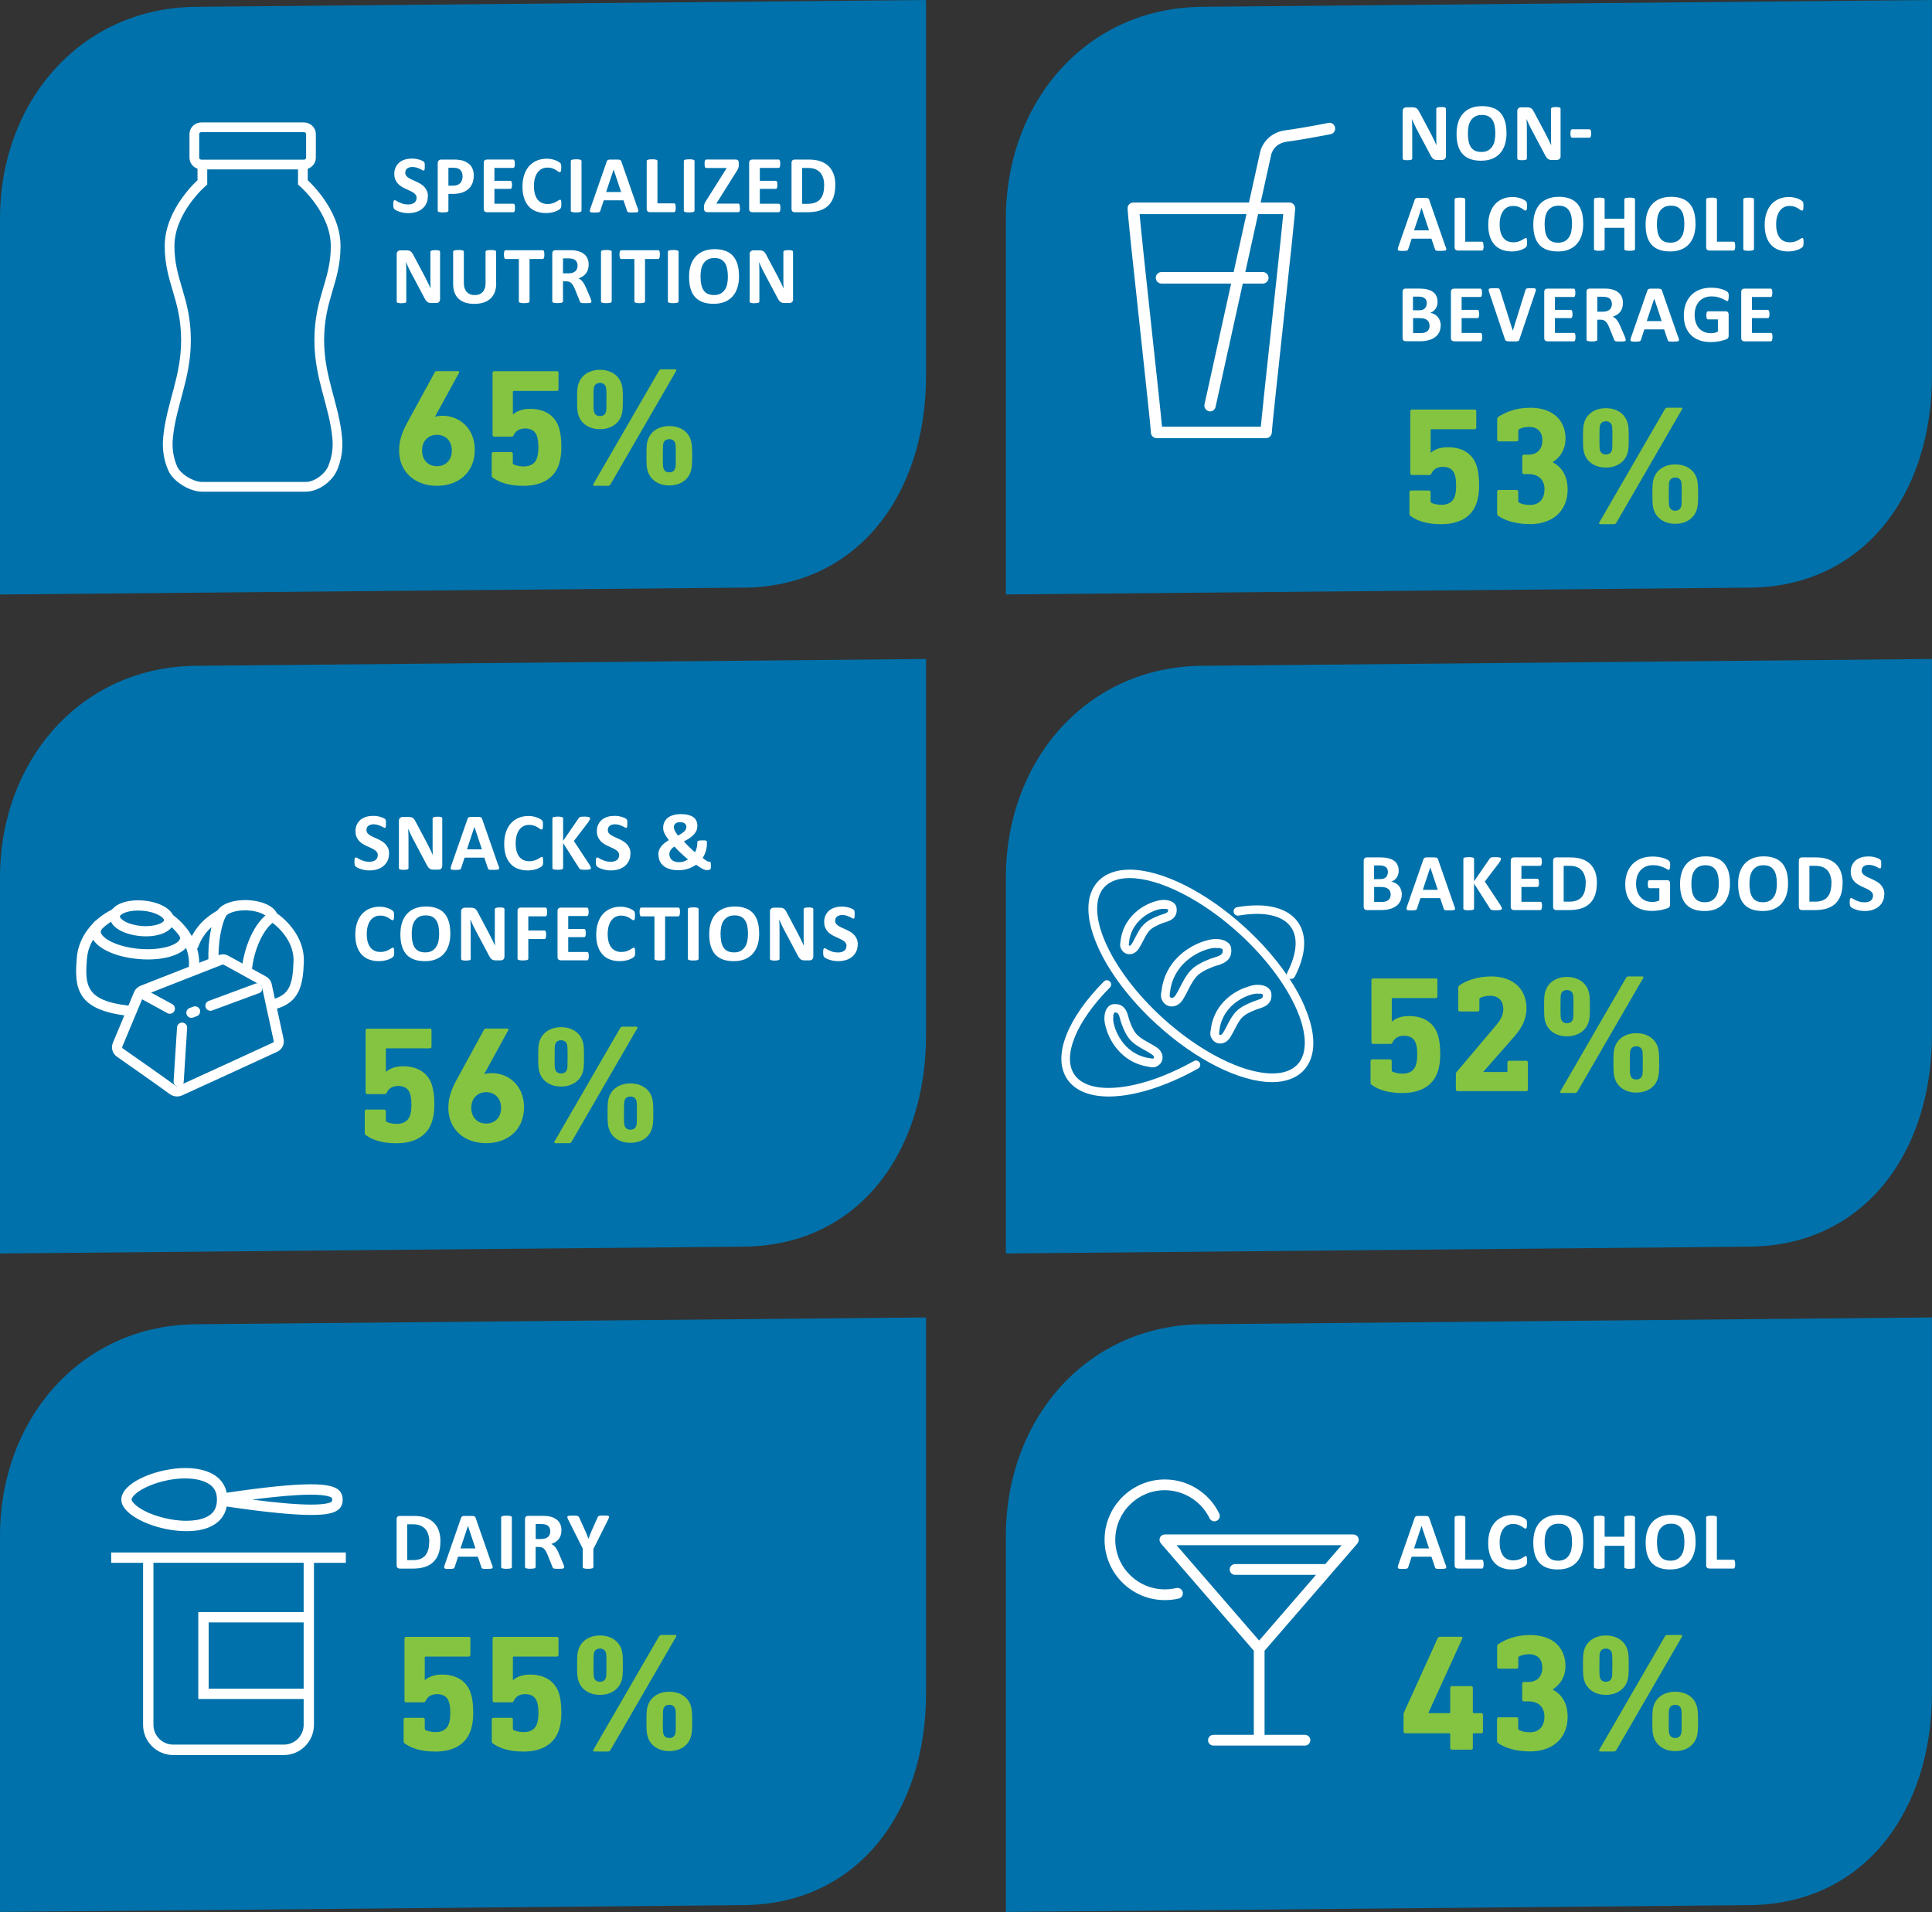 <?xml version="1.0" encoding="UTF-8"?><svg id="Layer_2" xmlns="http://www.w3.org/2000/svg" viewBox="0 0 298.15 295.05"><rect x="0" y="0" width="298.15" height="295.05" fill="#333333" stroke="none"/><defs><style>.cls-1{fill:#0071aa;}.cls-2{fill:#fff;}.cls-3{fill:#85c441;}.cls-4{fill:none;stroke:#fff;stroke-width:1.5px;}</style></defs><g id="Layer_1-2"><g><g><g><g><path class="cls-1" d="M269.71,293.99l-114.48,1.05v-58.04c0-18.03,12.51-32.65,30.54-32.65l112.37-1.05v58.04c0,18.03-10.41,32.65-28.44,32.65Z"/><g><path class="cls-2" d="M223.1,241.44c.05,.15,.08,.27,.09,.36s0,.15-.05,.2c-.05,.04-.13,.07-.25,.08-.12,.01-.28,.02-.48,.02s-.38,0-.5,0c-.12,0-.21-.02-.27-.04-.06-.02-.11-.04-.13-.08-.03-.03-.05-.08-.06-.13l-.55-1.63h-3.05l-.52,1.59c-.02,.06-.04,.11-.07,.15-.03,.04-.07,.07-.13,.09-.06,.02-.15,.04-.26,.05-.11,0-.26,.01-.44,.01-.19,0-.34,0-.45-.02s-.18-.04-.23-.09c-.04-.05-.06-.12-.04-.2s.04-.21,.09-.35l2.51-7.21c.03-.07,.05-.13,.09-.17,.03-.04,.09-.08,.16-.1,.07-.02,.17-.04,.3-.04,.13,0,.3,0,.51,0,.25,0,.44,0,.59,0,.15,0,.26,.02,.34,.04,.08,.02,.14,.06,.18,.1,.04,.05,.07,.11,.09,.19l2.51,7.21Zm-3.73-5.96h0l-1.15,3.46h2.31l-1.15-3.46Z"/><path class="cls-2" d="M228.96,241.36c0,.13,0,.23-.02,.32-.01,.09-.03,.16-.05,.21-.02,.06-.05,.1-.08,.12s-.07,.04-.11,.04h-3.73c-.14,0-.25-.04-.35-.12-.09-.08-.14-.21-.14-.4v-7.38s.01-.08,.04-.11c.03-.03,.07-.06,.14-.08,.06-.02,.15-.04,.25-.05,.11-.01,.24-.02,.4-.02s.3,0,.4,.02c.1,.01,.19,.03,.25,.05,.06,.02,.11,.05,.13,.08,.03,.03,.04,.07,.04,.11v6.54h2.56s.08,.01,.11,.04c.03,.02,.06,.06,.08,.11,.02,.05,.04,.12,.05,.21,0,.09,.02,.19,.02,.32Z"/><path class="cls-2" d="M235.66,240.82c0,.11,0,.19,0,.27,0,.07-.02,.14-.03,.19s-.03,.1-.05,.13c-.02,.04-.05,.08-.1,.13-.05,.05-.14,.11-.27,.19s-.29,.15-.48,.22-.41,.13-.65,.17c-.25,.05-.51,.07-.8,.07-.56,0-1.06-.09-1.51-.26s-.83-.43-1.14-.77c-.31-.34-.56-.77-.72-1.28-.17-.51-.25-1.11-.25-1.78s.09-1.31,.28-1.84c.18-.54,.44-.99,.77-1.35,.33-.37,.73-.64,1.19-.83,.46-.19,.97-.28,1.53-.28,.23,0,.44,.02,.65,.06,.21,.04,.4,.09,.58,.15s.34,.13,.48,.21c.14,.08,.24,.15,.3,.2s.09,.1,.12,.14c.02,.04,.04,.09,.05,.14,.01,.06,.02,.13,.03,.21,0,.08,0,.18,0,.29,0,.13,0,.23-.01,.32,0,.09-.02,.16-.04,.21-.02,.05-.05,.09-.08,.12s-.06,.04-.1,.04c-.06,0-.14-.04-.24-.11-.1-.07-.22-.15-.37-.25-.15-.09-.34-.17-.55-.25-.21-.07-.46-.11-.76-.11-.32,0-.61,.07-.86,.2-.25,.13-.47,.32-.65,.57-.18,.25-.31,.54-.41,.89-.09,.35-.14,.74-.14,1.18,0,.48,.05,.89,.15,1.24,.1,.35,.24,.64,.42,.86,.18,.23,.4,.4,.66,.51,.26,.11,.55,.17,.87,.17,.29,0,.55-.04,.76-.1,.21-.07,.4-.15,.55-.23s.28-.16,.38-.23c.1-.07,.17-.1,.23-.1,.04,0,.08,0,.1,.03s.05,.05,.06,.1c.02,.05,.03,.12,.04,.21,0,.09,.01,.21,.01,.36Z"/><path class="cls-2" d="M244.33,237.89c0,.67-.08,1.28-.25,1.81-.17,.53-.42,.98-.75,1.35-.33,.37-.74,.65-1.23,.85-.49,.19-1.05,.29-1.69,.29s-1.18-.08-1.66-.25c-.47-.17-.86-.42-1.18-.76-.31-.34-.55-.77-.71-1.29-.16-.52-.24-1.14-.24-1.86,0-.66,.08-1.25,.25-1.78,.17-.53,.42-.97,.75-1.34,.33-.37,.74-.65,1.23-.85s1.05-.29,1.7-.29,1.16,.08,1.63,.25c.47,.16,.87,.41,1.18,.75,.32,.34,.55,.77,.72,1.29s.24,1.13,.24,1.83Zm-1.73,.09c0-.43-.03-.82-.1-1.17-.07-.35-.18-.65-.34-.9s-.38-.44-.64-.58c-.27-.14-.6-.2-1.01-.2s-.75,.08-1.02,.23c-.27,.15-.49,.36-.66,.61-.17,.26-.29,.55-.36,.9s-.1,.7-.1,1.08c0,.44,.03,.84,.1,1.2,.07,.35,.18,.66,.34,.91,.16,.25,.37,.44,.64,.58,.27,.13,.61,.2,1.01,.2s.75-.08,1.02-.23c.27-.15,.49-.36,.66-.62s.29-.56,.36-.91c.07-.35,.1-.71,.1-1.1Z"/><path class="cls-2" d="M252.32,241.83s-.01,.08-.04,.11-.07,.06-.13,.08c-.06,.02-.15,.04-.25,.05s-.24,.02-.4,.02-.3,0-.41-.02c-.11-.01-.19-.03-.25-.05-.06-.02-.1-.05-.13-.08s-.04-.07-.04-.11v-3.29h-3.04v3.29s-.01,.08-.04,.11-.07,.06-.13,.08c-.06,.02-.15,.04-.25,.05-.11,.01-.24,.02-.4,.02s-.29,0-.4-.02c-.11-.01-.19-.03-.25-.05-.06-.02-.11-.05-.14-.08s-.04-.07-.04-.11v-7.68s.01-.08,.04-.11c.03-.03,.07-.06,.14-.08,.06-.02,.15-.04,.25-.05,.11-.01,.24-.02,.4-.02s.3,0,.4,.02c.1,.01,.19,.03,.25,.05,.06,.02,.11,.05,.13,.08,.03,.03,.04,.07,.04,.11v2.99h3.04v-2.99s.01-.08,.04-.11c.03-.03,.07-.06,.13-.08,.06-.02,.14-.04,.25-.05,.11-.01,.24-.02,.41-.02s.29,0,.4,.02,.19,.03,.25,.05c.06,.02,.11,.05,.13,.08,.03,.03,.04,.07,.04,.11v7.68Z"/><path class="cls-2" d="M261.67,237.89c0,.67-.08,1.28-.25,1.81-.17,.53-.42,.98-.75,1.35-.33,.37-.74,.65-1.23,.85-.49,.19-1.05,.29-1.69,.29s-1.18-.08-1.66-.25c-.47-.17-.86-.42-1.18-.76-.31-.34-.55-.77-.71-1.29-.16-.52-.24-1.14-.24-1.86,0-.66,.08-1.25,.25-1.78,.17-.53,.42-.97,.75-1.34,.33-.37,.74-.65,1.23-.85s1.05-.29,1.7-.29,1.16,.08,1.63,.25c.47,.16,.87,.41,1.18,.75,.32,.34,.55,.77,.72,1.29s.24,1.13,.24,1.83Zm-1.73,.09c0-.43-.03-.82-.1-1.17-.07-.35-.18-.65-.34-.9s-.38-.44-.64-.58c-.27-.14-.6-.2-1.01-.2s-.75,.08-1.02,.23c-.27,.15-.49,.36-.66,.61-.17,.26-.29,.55-.36,.9s-.1,.7-.1,1.08c0,.44,.03,.84,.1,1.2,.07,.35,.18,.66,.34,.91,.16,.25,.37,.44,.64,.58,.27,.13,.61,.2,1.01,.2s.75-.08,1.02-.23c.27-.15,.49-.36,.66-.62s.29-.56,.36-.91c.07-.35,.1-.71,.1-1.1Z"/><path class="cls-2" d="M267.78,241.36c0,.13,0,.23-.02,.32-.01,.09-.03,.16-.05,.21-.02,.06-.05,.1-.08,.12s-.07,.04-.11,.04h-3.73c-.14,0-.25-.04-.35-.12-.09-.08-.14-.21-.14-.4v-7.38s.01-.08,.04-.11c.03-.03,.07-.06,.14-.08,.06-.02,.15-.04,.25-.05,.11-.01,.24-.02,.4-.02s.3,0,.4,.02c.1,.01,.19,.03,.25,.05,.06,.02,.11,.05,.13,.08,.03,.03,.04,.07,.04,.11v6.54h2.56s.08,.01,.11,.04c.03,.02,.06,.06,.08,.11,.02,.05,.04,.12,.05,.21,0,.09,.02,.19,.02,.32Z"/><path class="cls-3" d="M225.49,252.58c.18,0,.23,.1,.18,.26l-5.22,11.44v.08h3.2c.1,0,.15-.05,.15-.15v-3.76c0-.15,.1-.26,.26-.26h2.97c.15,0,.26,.1,.26,.26v3.76c0,.1,.05,.15,.15,.15h1.15c.15,0,.26,.1,.26,.26v2.59c0,.15-.1,.26-.26,.26h-1.15c-.1,0-.15,.05-.15,.15v2.12c0,.15-.1,.26-.26,.26h-2.97c-.15,0-.26-.1-.26-.26v-2.12c0-.1-.05-.15-.15-.15h-6.79c-.15,0-.26-.1-.26-.26v-2.61c0-.1,0-.21,.05-.31l5.22-11.5c.08-.15,.18-.21,.36-.21h3.25Z"/><path class="cls-3" d="M241.59,257.11c0,1.49-.69,2.77-1.95,3.58v.05c1.13,.59,2.28,1.82,2.28,4.2,0,3.3-2.33,5.33-5.81,5.33-2.18,0-3.87-.56-4.87-1.25-.15-.1-.21-.23-.21-.38v-3.38c0-.15,.1-.26,.26-.26h2.74c.15,0,.26,.1,.26,.26v1.46c0,.1,.03,.18,.13,.23,.31,.18,.79,.36,1.69,.36,1.46,0,2.23-.97,2.23-2.43s-.95-2.33-2.43-2.33h-.74c-.15,0-.26-.1-.26-.26v-2.48c0-.15,.1-.26,.26-.26h.69c1.33,0,2.15-.84,2.15-2.18s-.72-2.1-2.07-2.1c-.67,0-1.18,.18-1.49,.33-.1,.05-.15,.15-.15,.26v1.38c0,.15-.1,.26-.26,.26h-2.74c-.15,0-.26-.1-.26-.26v-3.17c0-.15,.05-.28,.21-.38,1.1-.69,2.61-1.38,4.89-1.38,3.48,0,5.45,1.92,5.45,4.81Z"/><path class="cls-3" d="M251.12,254.48c.18,.51,.23,.87,.23,2.48s-.05,1.97-.23,2.48c-.44,1.28-1.67,2.1-3.3,2.1s-2.87-.82-3.3-2.1c-.18-.51-.23-.87-.23-2.48s.05-1.97,.23-2.48c.44-1.28,1.66-2.1,3.3-2.1s2.87,.82,3.3,2.1Zm8.35-2.18c.15,0,.18,.13,.1,.26l-10.11,17.46c-.1,.18-.2,.26-.41,.26h-2.12c-.15,0-.21-.13-.13-.26l10.11-17.46c.1-.18,.21-.26,.41-.26h2.15Zm-12.55,2.69c-.08,.21-.1,.41-.1,1.97s.03,1.77,.1,1.97c.13,.38,.46,.59,.9,.59s.77-.21,.9-.59c.08-.21,.1-.41,.1-1.97s-.03-1.77-.1-1.97c-.13-.38-.46-.59-.9-.59s-.77,.21-.9,.59Zm14.9,8.17c.15,.51,.23,.87,.23,2.48s-.08,1.95-.23,2.46c-.44,1.31-1.66,2.12-3.3,2.12s-2.87-.82-3.3-2.12c-.18-.51-.23-.87-.23-2.46s.05-1.97,.23-2.48c.43-1.28,1.64-2.1,3.3-2.1s2.87,.82,3.3,2.1Zm-4.2,.51c-.08,.21-.1,.41-.1,1.97s.03,1.77,.1,1.95c.13,.41,.46,.61,.9,.61s.77-.21,.9-.61c.08-.18,.1-.38,.1-1.95s-.03-1.77-.1-1.97c-.13-.38-.46-.59-.9-.59s-.77,.21-.9,.59Z"/></g></g><g><path class="cls-2" d="M209.48,238.16c.21-.25,.26-.59,.13-.89-.13-.29-.43-.48-.75-.48h-29.1c-.32,0-.62,.19-.75,.48-.13,.29-.08,.64,.13,.89l14.35,16.57v12.98h-6.23c-.46,0-.83,.37-.83,.83s.37,.83,.83,.83h14.12c.46,0,.83-.37,.83-.83s-.37-.83-.83-.83h-6.23v-12.98l14.35-16.57Zm-2.44,.29l-2.52,2.91h-13.92c-.46,0-.83,.37-.83,.83s.37,.83,.83,.83h12.49l-8.78,10.14-12.74-14.71h25.47Z"/><path class="cls-2" d="M181.51,245.06c-.57,.13-1.16,.2-1.75,.2-4.22,0-7.65-3.43-7.65-7.65s3.43-7.65,7.65-7.65c2.92,0,5.63,1.7,6.9,4.33,.2,.41,.69,.59,1.11,.39,.41-.2,.58-.69,.39-1.11-1.54-3.2-4.84-5.27-8.39-5.27-5.13,0-9.31,4.17-9.31,9.31s4.17,9.31,9.31,9.31c.72,0,1.44-.08,2.13-.24,.45-.1,.72-.55,.62-1-.1-.45-.55-.72-1-.62Z"/></g></g><g><path class="cls-1" d="M269.71,192.38l-114.48,1.05v-58.04c0-18.03,12.51-32.65,30.54-32.65l112.37-1.05v58.04c0,18.03-10.41,32.65-28.44,32.65Z"/><g><path class="cls-2" d="M216.33,138c0,.29-.04,.55-.12,.79-.08,.23-.19,.44-.33,.62-.14,.18-.31,.33-.5,.46-.2,.13-.41,.24-.64,.32-.23,.08-.48,.15-.75,.19-.27,.04-.56,.06-.89,.06h-2.16c-.14,0-.25-.04-.35-.12-.09-.08-.14-.21-.14-.4v-7.09c0-.18,.05-.32,.14-.4,.09-.08,.21-.12,.35-.12h2.04c.5,0,.92,.04,1.27,.13s.64,.21,.87,.38c.24,.17,.42,.38,.54,.64,.13,.26,.19,.57,.19,.92,0,.2-.02,.38-.08,.56-.05,.17-.12,.33-.22,.47s-.21,.27-.36,.38c-.14,.11-.3,.2-.48,.26,.23,.04,.44,.12,.64,.22,.2,.11,.36,.24,.51,.41,.14,.17,.26,.36,.34,.58,.08,.22,.13,.47,.13,.75Zm-2.14-3.42c0-.16-.03-.31-.08-.44-.05-.13-.13-.24-.23-.32s-.23-.15-.38-.2c-.15-.05-.36-.07-.61-.07h-.84v2.11h.92c.24,0,.43-.03,.57-.08s.26-.13,.36-.23c.09-.1,.16-.21,.21-.35s.07-.27,.07-.42Zm.42,3.48c0-.19-.03-.36-.09-.51-.06-.15-.16-.27-.28-.37-.12-.1-.28-.18-.46-.23-.19-.05-.43-.08-.74-.08h-.98v2.31h1.19c.23,0,.42-.02,.58-.07s.29-.12,.41-.21,.21-.21,.27-.35c.07-.14,.1-.3,.1-.48Z"/><path class="cls-2" d="M224.45,139.82c.05,.15,.08,.27,.09,.36,.01,.09,0,.15-.05,.2-.05,.04-.13,.07-.25,.08-.12,0-.28,.02-.48,.02s-.38,0-.5,0c-.12,0-.21-.02-.27-.04-.06-.02-.11-.04-.13-.08-.03-.03-.05-.08-.06-.13l-.55-1.63h-3.05l-.52,1.59c-.02,.06-.04,.11-.07,.15s-.07,.07-.13,.09c-.06,.02-.15,.04-.26,.05-.11,0-.26,.01-.44,.01-.19,0-.34,0-.45-.02-.11-.01-.18-.04-.23-.09-.04-.05-.06-.12-.04-.2,.01-.09,.04-.21,.09-.35l2.51-7.21c.02-.07,.05-.13,.09-.17,.03-.04,.09-.08,.16-.1,.07-.02,.17-.04,.3-.04,.13,0,.3,0,.52,0,.25,0,.44,0,.59,0,.15,0,.26,.02,.34,.04,.08,.02,.14,.06,.18,.1,.04,.05,.07,.11,.09,.19l2.51,7.21Zm-3.73-5.96h0l-1.15,3.46h2.31l-1.15-3.46Z"/><path class="cls-2" d="M231.78,140.19s-.01,.09-.04,.12c-.02,.04-.07,.06-.13,.09-.07,.02-.15,.04-.27,.05-.11,.01-.26,.02-.43,.02-.27,0-.47-.01-.59-.03-.12-.02-.21-.05-.26-.09-.05-.04-.09-.09-.12-.15l-2.46-3.86v3.86s-.01,.09-.04,.12-.07,.06-.13,.08c-.06,.02-.15,.04-.25,.05-.11,.01-.24,.02-.4,.02s-.29,0-.4-.02c-.11-.01-.19-.03-.25-.05-.06-.02-.11-.05-.14-.08s-.04-.07-.04-.12v-7.66s.01-.09,.04-.12,.07-.06,.14-.08c.06-.02,.15-.04,.25-.05,.11-.01,.24-.02,.4-.02s.3,0,.4,.02c.1,.01,.19,.03,.25,.05,.06,.02,.11,.05,.13,.08s.04,.07,.04,.12v3.46l2.38-3.46c.03-.05,.06-.1,.11-.14,.04-.04,.1-.06,.16-.08,.07-.02,.15-.04,.26-.04,.1,0,.24-.01,.4-.01s.31,0,.42,.02c.11,.01,.2,.03,.26,.05,.06,.02,.11,.05,.13,.08,.03,.03,.04,.07,.04,.11,0,.07-.02,.14-.06,.22-.04,.08-.11,.2-.21,.36l-2.23,2.92,2.43,3.68c.09,.17,.15,.29,.17,.34,.02,.06,.03,.1,.03,.13Z"/><path class="cls-2" d="M237.96,139.79c0,.12,0,.22-.02,.31-.01,.08-.03,.15-.05,.2-.02,.05-.05,.09-.08,.11-.03,.02-.07,.03-.1,.03h-4.08c-.14,0-.25-.04-.35-.12-.09-.08-.14-.21-.14-.4v-7.09c0-.18,.05-.32,.14-.4,.09-.08,.21-.12,.35-.12h4.06s.07,.01,.1,.03c.03,.02,.05,.06,.08,.11,.02,.05,.04,.12,.05,.2s.02,.19,.02,.31c0,.12,0,.22-.02,.3s-.03,.15-.05,.2c-.02,.05-.05,.09-.08,.11-.03,.02-.06,.04-.1,.04h-2.9v1.99h2.46s.07,.01,.1,.04c.03,.02,.06,.06,.08,.11,.02,.05,.04,.11,.05,.2,.01,.08,.02,.18,.02,.3s0,.22-.02,.3c0,.08-.03,.14-.05,.19-.02,.05-.05,.08-.08,.1-.03,.02-.07,.03-.1,.03h-2.46v2.29h2.93s.07,.01,.1,.03c.03,.02,.06,.06,.08,.11,.02,.05,.04,.12,.05,.2,.01,.08,.02,.18,.02,.3Z"/><path class="cls-2" d="M246.43,136.25c0,.75-.1,1.38-.29,1.91-.2,.53-.47,.96-.84,1.3s-.81,.58-1.33,.74-1.14,.24-1.86,.24h-1.94c-.14,0-.25-.04-.35-.12-.09-.08-.14-.21-.14-.4v-7.09c0-.18,.05-.32,.14-.4,.09-.08,.21-.12,.35-.12h2.09c.72,0,1.34,.08,1.84,.25,.5,.17,.93,.42,1.28,.75s.61,.75,.79,1.23c.18,.49,.27,1.06,.27,1.7Zm-1.71,.06c0-.38-.04-.74-.14-1.07-.09-.33-.23-.62-.43-.86-.2-.24-.45-.43-.77-.57-.31-.14-.72-.2-1.23-.2h-.84v5.53h.86c.45,0,.83-.06,1.14-.18,.31-.12,.57-.29,.78-.53,.21-.24,.36-.53,.46-.88,.1-.35,.15-.76,.15-1.23Z"/><path class="cls-2" d="M257.73,133.57c0,.12,0,.23-.02,.31s-.03,.16-.04,.21-.04,.09-.07,.11c-.03,.02-.06,.03-.1,.03-.05,0-.14-.04-.26-.11-.12-.08-.28-.16-.48-.25s-.44-.17-.72-.25c-.28-.08-.6-.11-.97-.11-.39,0-.75,.07-1.07,.2-.32,.14-.59,.33-.82,.58-.23,.25-.4,.55-.52,.9-.12,.35-.18,.74-.18,1.16,0,.46,.06,.87,.19,1.23,.12,.35,.3,.65,.52,.89,.22,.24,.49,.42,.8,.54,.31,.12,.66,.18,1.03,.18,.18,0,.37-.02,.55-.06,.18-.04,.35-.1,.5-.19v-1.88h-1.54c-.08,0-.13-.05-.18-.14-.04-.09-.06-.25-.06-.48,0-.12,0-.21,.02-.29,0-.08,.03-.14,.05-.19,.02-.05,.05-.08,.08-.11,.03-.02,.06-.03,.1-.03h2.75c.07,0,.13,.01,.18,.03,.05,.02,.1,.06,.14,.1,.04,.05,.07,.1,.09,.17,.02,.07,.03,.14,.03,.22v3.24c0,.12-.02,.24-.07,.33-.04,.09-.13,.17-.27,.22-.14,.05-.3,.11-.51,.17-.2,.06-.41,.11-.62,.15s-.43,.07-.65,.09c-.22,.02-.44,.03-.66,.03-.65,0-1.23-.09-1.74-.28-.51-.19-.95-.46-1.3-.81-.36-.35-.63-.79-.82-1.29-.19-.51-.28-1.09-.28-1.73s.1-1.26,.3-1.79c.2-.53,.49-.98,.85-1.35,.37-.37,.81-.65,1.33-.85s1.1-.29,1.74-.29c.35,0,.67,.02,.96,.07,.29,.05,.54,.11,.76,.18s.39,.14,.54,.22c.14,.08,.24,.15,.3,.21s.1,.14,.12,.25c.03,.11,.04,.26,.04,.47Z"/><path class="cls-2" d="M266.98,136.28c0,.67-.08,1.28-.25,1.81-.17,.53-.42,.98-.75,1.35-.33,.37-.74,.65-1.23,.85-.49,.2-1.05,.29-1.69,.29s-1.18-.08-1.66-.25c-.47-.17-.86-.42-1.18-.76-.31-.34-.55-.77-.71-1.29s-.24-1.14-.24-1.86c0-.66,.08-1.25,.25-1.78,.17-.53,.42-.97,.75-1.34,.33-.37,.74-.65,1.23-.85,.49-.2,1.05-.3,1.7-.3s1.16,.08,1.63,.25c.47,.16,.87,.42,1.18,.75,.32,.34,.55,.77,.72,1.29,.16,.52,.24,1.13,.24,1.83Zm-1.73,.09c0-.43-.03-.82-.1-1.17-.07-.35-.18-.65-.34-.9-.16-.25-.38-.44-.64-.58-.27-.14-.6-.2-1.01-.2s-.75,.08-1.02,.23-.49,.36-.66,.61c-.17,.26-.29,.55-.36,.9-.07,.34-.1,.7-.1,1.08,0,.44,.03,.84,.1,1.2,.07,.35,.18,.66,.34,.91,.16,.25,.37,.44,.64,.58,.27,.13,.61,.2,1.01,.2s.75-.08,1.02-.23c.27-.15,.49-.36,.66-.62s.29-.56,.36-.91c.07-.35,.1-.71,.1-1.1Z"/><path class="cls-2" d="M275.94,136.28c0,.67-.08,1.28-.25,1.81-.17,.53-.42,.98-.75,1.35-.33,.37-.74,.65-1.23,.85-.49,.2-1.05,.29-1.69,.29s-1.18-.08-1.66-.25c-.47-.17-.86-.42-1.18-.76-.31-.34-.55-.77-.71-1.29s-.24-1.14-.24-1.86c0-.66,.08-1.25,.25-1.78,.17-.53,.42-.97,.75-1.34,.33-.37,.74-.65,1.23-.85,.49-.2,1.05-.3,1.7-.3s1.16,.08,1.63,.25c.47,.16,.87,.42,1.18,.75,.32,.34,.55,.77,.72,1.29,.16,.52,.24,1.13,.24,1.83Zm-1.73,.09c0-.43-.03-.82-.1-1.17-.07-.35-.18-.65-.34-.9-.16-.25-.38-.44-.64-.58-.27-.14-.6-.2-1.01-.2s-.75,.08-1.02,.23-.49,.36-.66,.61c-.17,.26-.29,.55-.36,.9-.07,.34-.1,.7-.1,1.08,0,.44,.03,.84,.1,1.2,.07,.35,.18,.66,.34,.91,.16,.25,.37,.44,.64,.58,.27,.13,.61,.2,1.01,.2s.75-.08,1.02-.23c.27-.15,.49-.36,.66-.62s.29-.56,.36-.91c.07-.35,.1-.71,.1-1.1Z"/><path class="cls-2" d="M284.35,136.25c0,.75-.1,1.38-.29,1.91-.2,.53-.47,.96-.84,1.3s-.81,.58-1.33,.74-1.14,.24-1.86,.24h-1.94c-.14,0-.25-.04-.35-.12-.09-.08-.14-.21-.14-.4v-7.09c0-.18,.05-.32,.14-.4,.09-.08,.21-.12,.35-.12h2.09c.72,0,1.34,.08,1.84,.25,.5,.17,.93,.42,1.28,.75s.61,.75,.79,1.23c.18,.49,.27,1.06,.27,1.7Zm-1.71,.06c0-.38-.04-.74-.14-1.07-.09-.33-.23-.62-.43-.86-.2-.24-.45-.43-.77-.57-.31-.14-.72-.2-1.23-.2h-.84v5.53h.86c.45,0,.83-.06,1.14-.18,.31-.12,.57-.29,.78-.53,.21-.24,.36-.53,.46-.88,.1-.35,.15-.76,.15-1.23Z"/><path class="cls-2" d="M290.78,138c0,.43-.08,.8-.24,1.12-.16,.32-.38,.59-.65,.81s-.59,.38-.96,.49c-.37,.11-.75,.16-1.17,.16-.28,0-.54-.02-.78-.07-.24-.05-.45-.1-.64-.17-.18-.07-.34-.13-.46-.2-.12-.07-.21-.13-.27-.19s-.09-.13-.12-.24c-.02-.1-.04-.25-.04-.44,0-.13,0-.24,.01-.33,0-.09,.02-.16,.04-.21,.02-.05,.04-.09,.08-.12,.03-.02,.07-.03,.11-.03,.06,0,.14,.03,.25,.1,.11,.07,.24,.15,.41,.23,.17,.08,.37,.16,.6,.23s.5,.1,.81,.1c.2,0,.38-.02,.54-.07,.16-.05,.29-.12,.41-.2,.11-.09,.2-.2,.25-.33s.09-.27,.09-.43c0-.18-.05-.34-.15-.47s-.23-.25-.39-.35c-.16-.1-.34-.2-.55-.29-.21-.09-.42-.19-.63-.29s-.43-.21-.63-.34c-.21-.13-.39-.28-.55-.46-.16-.18-.29-.39-.39-.63s-.15-.53-.15-.87c0-.39,.07-.73,.22-1.03,.14-.29,.34-.54,.58-.74,.25-.19,.53-.34,.87-.44,.33-.1,.69-.14,1.06-.14,.19,0,.39,.01,.58,.04s.37,.07,.54,.12c.17,.05,.32,.11,.45,.17,.13,.06,.22,.12,.26,.16s.07,.08,.08,.11c.01,.03,.03,.07,.04,.12,0,.05,.02,.11,.02,.18s0,.17,0,.27c0,.12,0,.22,0,.31,0,.08-.02,.15-.03,.21s-.04,.09-.06,.12-.06,.04-.11,.04-.12-.03-.22-.09c-.1-.06-.22-.12-.37-.19s-.32-.13-.51-.19c-.19-.06-.41-.08-.63-.08-.18,0-.34,.02-.47,.07s-.25,.1-.34,.18c-.09,.08-.16,.17-.2,.28s-.07,.22-.07,.35c0,.18,.05,.34,.15,.47,.1,.13,.23,.25,.4,.35,.17,.1,.35,.2,.56,.29,.21,.09,.42,.18,.64,.29s.43,.21,.64,.34c.21,.13,.4,.28,.56,.46,.16,.18,.3,.39,.4,.63,.1,.24,.15,.53,.15,.85Z"/><path class="cls-3" d="M221.56,150.96c.15,0,.26,.1,.26,.26v2.54c0,.15-.1,.26-.26,.26h-6.63c-.1,0-.15,.05-.15,.15v3.46h.05c.46-.41,1.28-.84,2.59-.84,2.2,0,3.82,.95,4.46,2.87,.23,.74,.38,1.61,.38,3.07,0,1.1-.15,1.95-.38,2.64-.69,2.1-2.59,3.3-5.45,3.3-2.12,0-3.64-.46-4.71-1.23-.15-.1-.21-.21-.21-.36v-3.35c0-.15,.1-.26,.26-.26h2.74c.15,0,.26,.1,.26,.26v1.41c0,.1,.03,.18,.13,.23,.31,.15,.87,.31,1.56,.31,1.05,0,1.74-.46,2.02-1.25,.15-.41,.23-.9,.23-1.69,0-.84-.08-1.33-.21-1.71-.28-.87-.97-1.2-1.84-1.2-.97,0-1.48,.46-1.74,1-.08,.18-.15,.26-.33,.26h-2.69c-.15,0-.26-.1-.26-.26v-9.58c0-.15,.1-.26,.26-.26h9.68Z"/><path class="cls-3" d="M235.57,155.6c0,1.69-.74,3.05-1.84,4.3l-4.81,5.48v.05h3.56c.1,0,.15-.05,.15-.15v-1.33c0-.15,.1-.26,.26-.26h2.64c.15,0,.26,.1,.26,.26v4.17c0,.15-.1,.26-.26,.26h-10.6c-.15,0-.26-.1-.26-.26v-2.38c0-.15,.03-.23,.13-.33l6.14-7.27c.67-.79,1.05-1.54,1.05-2.43,0-1.28-.74-2.05-2.05-2.05-.67,0-1.2,.18-1.51,.33-.1,.05-.13,.13-.13,.23v1.61c0,.15-.1,.26-.26,.26h-2.74c-.15,0-.26-.1-.26-.26v-3.41c0-.15,.05-.28,.21-.38,.92-.64,2.61-1.36,4.89-1.36,3.43,0,5.43,2,5.43,4.92Z"/><path class="cls-3" d="M245.12,152.86c.18,.51,.23,.87,.23,2.48s-.05,1.97-.23,2.48c-.44,1.28-1.67,2.1-3.3,2.1s-2.87-.82-3.3-2.1c-.18-.51-.23-.87-.23-2.48s.05-1.97,.23-2.48c.44-1.28,1.66-2.1,3.3-2.1s2.87,.82,3.3,2.1Zm8.35-2.18c.15,0,.18,.13,.1,.26l-10.11,17.46c-.1,.18-.2,.26-.41,.26h-2.12c-.15,0-.21-.13-.13-.26l10.11-17.46c.1-.18,.21-.26,.41-.26h2.15Zm-12.55,2.69c-.08,.2-.1,.41-.1,1.97s.03,1.77,.1,1.97c.13,.38,.46,.59,.9,.59s.77-.2,.9-.59c.08-.2,.1-.41,.1-1.97s-.03-1.77-.1-1.97c-.13-.38-.46-.59-.9-.59s-.77,.2-.9,.59Zm14.9,8.17c.15,.51,.23,.87,.23,2.48s-.08,1.95-.23,2.46c-.44,1.31-1.66,2.12-3.3,2.12s-2.87-.82-3.3-2.12c-.18-.51-.23-.87-.23-2.46s.05-1.97,.23-2.48c.43-1.28,1.64-2.1,3.3-2.1s2.87,.82,3.3,2.1Zm-4.2,.51c-.08,.2-.1,.41-.1,1.97s.03,1.77,.1,1.95c.13,.41,.46,.61,.9,.61s.77-.2,.9-.61c.08-.18,.1-.38,.1-1.95s-.03-1.77-.1-1.97c-.13-.38-.46-.59-.9-.59s-.77,.2-.9,.59Z"/></g><g><path class="cls-2" d="M201.35,155.34c-.61-1.42-1.41-2.88-2.37-4.33,.08,.03,.17,.06,.25,.06,.24,0,.47-.13,.59-.36,1.72-3.35,1.91-6.31,.54-8.33-1.57-2.31-4.92-3.16-9.44-2.39-.36,.06-.6,.4-.54,.76,.06,.36,.4,.6,.76,.54,3.98-.68,6.86-.03,8.12,1.83,1.09,1.61,.87,4.09-.62,6.99-.05,.1-.07,.2-.07,.31-1.72-2.51-3.91-5-6.43-7.3-6.02-5.5-12.85-8.92-17.82-8.92-2.1,0-3.8,.64-4.91,1.85-1.89,2.07-1.93,5.54-.11,9.77,1.74,4.06,5.01,8.41,9.2,12.24,6.02,5.5,12.85,8.93,17.82,8.93h0c2.1,0,3.8-.65,4.91-1.86,1.89-2.07,1.93-5.54,.11-9.77Zm-1.08,8.88c-.86,.94-2.18,1.43-3.93,1.43h0c-4.58,0-11.23-3.38-16.93-8.58-4.05-3.7-7.2-7.89-8.88-11.79-1.58-3.67-1.62-6.72-.13-8.36,.86-.94,2.19-1.42,3.93-1.42,4.58,0,11.23,3.37,16.93,8.58,4.05,3.7,7.2,7.89,8.88,11.78,1.58,3.67,1.62,6.72,.13,8.36Z"/><path class="cls-2" d="M184.23,163.74c-8.2,4.6-16.13,5.49-18.44,2.07-1.9-2.81,.3-8.2,5.49-13.42,.26-.26,.26-.68,0-.93-.26-.26-.68-.26-.93,0-2.71,2.73-4.7,5.55-5.74,8.15-1.12,2.79-1.09,5.19,.1,6.94,1.18,1.74,3.43,2.66,6.41,2.66,.53,0,1.08-.03,1.65-.09,3.6-.36,7.91-1.87,12.12-4.23,.32-.18,.43-.58,.25-.9-.18-.32-.58-.43-.9-.25Z"/><path class="cls-2" d="M195.53,152.32c-.57-.34-1.62-.54-2.85-.09,0,0-.02,0-.03,.01-.91,.27-1.95,.76-2.88,1.49-1.2,.94-2.62,2.58-2.92,5.17-.07,.27-.09,.53-.06,.76,0,0,0,.02,0,.03,0,.14,.04,.28,.12,.39,.15,.35,.41,.63,.72,.79,.2,.1,.43,.16,.67,.16,.53,0,1.12-.27,1.56-.96,.25-.4,.46-.81,.66-1.2,.3-.58,.58-1.13,.96-1.62,.54-.68,1.37-1.06,2.33-1.44,.12-.05,.28-.1,.44-.15,.77-.24,2.21-.68,1.93-2.46-.06-.35-.29-.66-.66-.88Zm-1.65,2.07c-.18,.06-.37,.11-.55,.19-1.09,.44-2.14,.92-2.87,1.85-.46,.59-.79,1.22-1.1,1.83-.2,.39-.39,.76-.61,1.11-.17,.27-.38,.4-.52,.33-.04-.02-.07-.07-.1-.13,0-.14,.02-.29,.03-.42,.04-.1,.05-.21,.04-.31,.3-2.02,1.43-3.32,2.39-4.07,1.52-1.19,3.16-1.51,3.53-1.43,.11,.02,.23,.02,.33-.02,.21,.04,.37,.1,.44,.15,.06,.49-.12,.64-1.02,.91Z"/><path class="cls-2" d="M187.8,149c.87-.27,2.5-.77,2.18-2.76-.06-.37-.31-.71-.72-.95-.76-.45-1.92-.51-3.02-.17-1.1,.28-2.43,.89-3.61,1.81-1.4,1.1-3.05,3-3.39,6.03-.08,.31-.1,.6-.06,.86,0,0,0,.02,0,.02,0,.13,.03,.25,.09,.35,.16,.43,.46,.76,.82,.95,.22,.11,.47,.17,.74,.17,.59,0,1.25-.3,1.73-1.08,.29-.46,.54-.94,.77-1.41,.35-.69,.69-1.34,1.14-1.92,.65-.82,1.64-1.27,2.79-1.73,.15-.06,.33-.12,.53-.18Zm-4.35,1.09c-.54,.68-.92,1.42-1.28,2.13-.24,.46-.46,.89-.72,1.31-.23,.37-.53,.54-.76,.43-.08-.04-.14-.12-.18-.23,0-.18,.02-.35,.04-.52,0-.01,0-.02,0-.03,.04-.11,.05-.23,.04-.33,.36-2.42,1.71-3.96,2.86-4.86,1.84-1.44,3.78-1.8,4.24-1.7,.12,.03,.24,.02,.35-.02,.33,.05,.57,.16,.64,.24,.1,.71-.19,.91-1.27,1.24-.21,.07-.43,.13-.64,.21-1.27,.51-2.48,1.06-3.33,2.14Z"/><path class="cls-2" d="M170.83,155.59c-.35,.55-.58,1.57-.21,2.8,.23,.95,.71,2.08,1.45,3.08,.92,1.25,2.54,2.75,5.17,3.14,.19,.06,.39,.1,.56,.1,.07,0,.14,0,.2-.01,0,0,0,0,.01,0,.01,0,.03,0,.04,0,.11,0,.21-.03,.3-.08,.39-.13,.7-.4,.88-.72,.34-.63,.26-1.61-.74-2.28-.4-.27-.8-.49-1.2-.71-.58-.32-1.13-.63-1.61-1.04-.67-.57-1.03-1.43-1.39-2.42-.05-.13-.09-.29-.13-.45-.21-.79-.61-2.26-2.42-2.03-.35,.04-.67,.27-.9,.63Zm2.05,1.74c.05,.19,.1,.38,.17,.56,.41,1.12,.86,2.2,1.78,2.98,.58,.49,1.21,.84,1.82,1.18,.39,.22,.75,.42,1.1,.66,.27,.18,.4,.4,.32,.55-.02,.05-.08,.08-.14,.1-.15-.01-.29-.03-.43-.05-.1-.04-.21-.06-.31-.05-2.05-.38-3.32-1.57-4.06-2.58-1.16-1.59-1.42-3.27-1.33-3.64,.03-.11,.02-.23,0-.33,.04-.22,.11-.39,.18-.46,.51-.05,.66,.14,.91,1.08Z"/><path class="cls-2" d="M179.76,142.34c.67-.21,2.07-.63,1.8-2.31-.05-.33-.28-.63-.63-.84-.49-.29-1.36-.46-2.39-.17-.89,.22-1.98,.7-2.93,1.45-1.11,.87-2.42,2.38-2.69,4.79-.06,.24-.08,.47-.05,.68,0,0,0,0,0,0,0,.11,.02,.21,.07,.3,.13,.39,.4,.69,.72,.86,.19,.09,.41,.15,.64,.15,.5,0,1.06-.26,1.47-.91,.23-.37,.42-.74,.61-1.1,.27-.53,.53-1.03,.87-1.47,.48-.61,1.24-.95,2.1-1.3,.11-.04,.25-.09,.4-.13Zm-3.54,.62c-.43,.54-.72,1.12-1.01,1.68-.18,.35-.35,.69-.55,1.01-.15,.24-.31,.32-.4,.28-.02-.01-.04-.03-.06-.06,0-.14,.02-.28,.04-.42,.03-.09,.03-.18,.02-.26,.27-1.83,1.3-2.98,2.16-3.66,.81-.64,1.66-1,2.29-1.17,0,0,0,0,.01,0,0,0,0,0,.01,0,.41-.11,.73-.14,.86-.11,.11,.02,.22,.02,.32-.01,.16,.03,.28,.07,.35,.12,.04,.39-.11,.51-.89,.75-.17,.05-.34,.1-.51,.17-1.01,.41-1.96,.84-2.64,1.71Z"/></g></g><g><path class="cls-1" d="M269.71,90.68l-114.48,1.05V33.7c0-18.03,12.51-32.65,30.54-32.65l112.37-1.05V58.04c0,18.03-10.41,32.65-28.44,32.65Z"/><g><g><path class="cls-2" d="M223.14,24.09c0,.1-.02,.18-.05,.26-.03,.08-.08,.14-.13,.19-.06,.05-.12,.09-.2,.11-.08,.02-.16,.04-.24,.04h-.7c-.15,0-.27-.01-.38-.04-.11-.03-.21-.08-.29-.16-.09-.08-.18-.18-.26-.31s-.18-.3-.28-.51l-2.02-3.8c-.12-.23-.24-.47-.36-.73-.12-.26-.23-.52-.33-.76h-.01c.02,.3,.03,.6,.04,.9,0,.3,.01,.61,.01,.93v4.25s-.01,.08-.03,.11c-.02,.03-.06,.06-.12,.08-.06,.02-.13,.04-.23,.05-.1,.01-.22,.02-.37,.02s-.27,0-.36-.02-.17-.03-.23-.05c-.05-.02-.09-.05-.11-.08-.02-.03-.03-.07-.03-.11v-7.31c0-.2,.06-.34,.17-.44s.26-.15,.42-.15h.89c.16,0,.29,.01,.4,.04,.11,.03,.21,.07,.29,.13s.17,.15,.24,.26,.15,.25,.23,.41l1.58,2.97c.09,.18,.18,.36,.27,.53,.09,.17,.18,.35,.26,.52,.08,.17,.17,.34,.24,.51,.08,.17,.16,.33,.23,.5h0c-.01-.29-.02-.6-.03-.92s0-.62,0-.91v-3.81s.01-.08,.04-.11,.07-.06,.13-.09,.14-.04,.23-.05c.1-.01,.22-.02,.37-.02,.14,0,.26,0,.36,.02,.1,.01,.17,.03,.22,.05,.05,.03,.09,.05,.11,.09,.02,.03,.03,.07,.03,.11v7.31Z"/><path class="cls-2" d="M232.49,20.5c0,.67-.08,1.28-.25,1.81-.17,.53-.42,.98-.75,1.35-.33,.37-.74,.65-1.23,.85-.49,.19-1.05,.29-1.69,.29s-1.18-.08-1.66-.25c-.47-.17-.86-.42-1.18-.76-.31-.34-.55-.77-.71-1.29-.16-.52-.24-1.14-.24-1.86,0-.66,.08-1.25,.25-1.78,.17-.53,.42-.97,.75-1.34,.33-.37,.74-.65,1.23-.85,.49-.2,1.05-.29,1.7-.29s1.16,.08,1.63,.25c.47,.16,.87,.41,1.18,.75,.32,.34,.55,.77,.72,1.29s.24,1.13,.24,1.83Zm-1.73,.09c0-.43-.03-.82-.1-1.17s-.18-.65-.34-.9-.38-.44-.64-.58c-.27-.14-.6-.2-1.01-.2s-.75,.08-1.02,.23c-.27,.15-.49,.36-.66,.61-.17,.26-.29,.55-.36,.9s-.1,.7-.1,1.08c0,.44,.03,.84,.1,1.2,.07,.35,.18,.66,.34,.91,.16,.25,.37,.44,.64,.58,.27,.13,.61,.2,1.01,.2s.75-.08,1.02-.23c.27-.15,.49-.36,.66-.62s.29-.56,.36-.91c.07-.35,.1-.71,.1-1.1Z"/><path class="cls-2" d="M240.84,24.09c0,.1-.02,.18-.05,.26-.03,.08-.08,.14-.13,.19-.06,.05-.12,.09-.2,.11-.08,.02-.16,.04-.24,.04h-.7c-.15,0-.27-.01-.38-.04s-.21-.08-.3-.16c-.09-.08-.18-.18-.26-.31-.08-.13-.18-.3-.28-.51l-2.02-3.8c-.12-.23-.24-.47-.36-.73-.12-.26-.23-.52-.33-.76h-.01c.02,.3,.03,.6,.04,.9s.01,.61,.01,.93v4.25s-.01,.08-.03,.11c-.02,.03-.06,.06-.12,.08-.06,.02-.13,.04-.23,.05-.1,.01-.22,.02-.37,.02s-.27,0-.36-.02c-.1-.01-.17-.03-.23-.05-.05-.02-.09-.05-.11-.08-.02-.03-.03-.07-.03-.11v-7.31c0-.2,.06-.34,.17-.44s.26-.15,.42-.15h.89c.16,0,.29,.01,.4,.04,.11,.03,.21,.07,.29,.13s.17,.15,.24,.26,.15,.25,.23,.41l1.58,2.97c.09,.18,.18,.36,.27,.53s.18,.35,.26,.52,.17,.34,.25,.51c.08,.17,.16,.33,.23,.5h0c-.01-.29-.02-.6-.03-.92,0-.32,0-.62,0-.91v-3.81s.01-.08,.04-.11c.02-.03,.07-.06,.12-.09s.14-.04,.23-.05c.1-.01,.22-.02,.37-.02,.14,0,.26,0,.36,.02s.17,.03,.22,.05c.05,.03,.09,.05,.11,.09,.02,.03,.03,.07,.03,.11v7.31Z"/><path class="cls-2" d="M245.55,20.6c0,.24-.02,.41-.07,.51-.05,.1-.12,.14-.22,.14h-2.61c-.1,0-.18-.05-.23-.15-.05-.1-.07-.27-.07-.51s.02-.4,.07-.5,.12-.14,.23-.14h2.61s.09,.01,.13,.03c.04,.02,.07,.06,.09,.11,.03,.05,.04,.12,.05,.2,0,.08,.02,.18,.02,.3Z"/><path class="cls-2" d="M223.1,38.05c.05,.15,.08,.27,.09,.36,.01,.09,0,.15-.05,.2-.05,.04-.13,.07-.25,.08-.12,0-.28,.02-.48,.02s-.38,0-.5,0c-.12,0-.21-.02-.27-.04-.06-.02-.11-.04-.13-.08-.02-.03-.05-.08-.06-.13l-.55-1.63h-3.05l-.52,1.59c-.02,.06-.04,.11-.07,.15s-.07,.07-.13,.09c-.06,.02-.15,.04-.26,.05-.11,0-.26,.01-.44,.01-.19,0-.34,0-.45-.02-.11-.01-.18-.04-.23-.09-.04-.05-.06-.12-.04-.2s.04-.21,.09-.35l2.51-7.21c.02-.07,.05-.13,.09-.17,.03-.04,.09-.08,.16-.1,.07-.02,.17-.04,.3-.04,.13,0,.3,0,.51,0,.25,0,.44,0,.59,0,.15,0,.26,.02,.34,.04,.08,.02,.14,.06,.18,.1,.04,.05,.07,.11,.09,.19l2.51,7.21Zm-3.73-5.96h0l-1.15,3.46h2.31l-1.15-3.46Z"/><path class="cls-2" d="M228.96,37.97c0,.13,0,.23-.02,.32s-.03,.16-.05,.21c-.02,.06-.05,.1-.08,.12-.03,.02-.07,.04-.11,.04h-3.73c-.14,0-.25-.04-.35-.12-.09-.08-.14-.21-.14-.4v-7.38s.01-.08,.04-.11c.03-.03,.07-.06,.13-.08,.06-.02,.15-.04,.25-.05,.11-.01,.24-.02,.4-.02s.3,0,.4,.02,.19,.03,.25,.05c.06,.02,.11,.05,.13,.08,.03,.03,.04,.07,.04,.11v6.54h2.56s.08,.01,.11,.03c.03,.02,.06,.06,.08,.11,.02,.05,.04,.12,.05,.21,.01,.09,.02,.19,.02,.32Z"/><path class="cls-2" d="M235.66,37.43c0,.1,0,.19,0,.27,0,.07-.02,.14-.03,.19-.01,.05-.03,.1-.05,.13-.02,.04-.05,.08-.1,.13s-.14,.11-.27,.19c-.13,.08-.29,.15-.48,.22-.19,.07-.41,.13-.65,.17-.25,.05-.51,.07-.79,.07-.56,0-1.06-.09-1.51-.26-.45-.17-.83-.43-1.14-.77-.31-.34-.56-.77-.72-1.28-.17-.51-.25-1.11-.25-1.79s.09-1.3,.28-1.84,.44-.99,.77-1.35,.73-.64,1.19-.83,.97-.28,1.53-.28c.23,0,.44,.02,.65,.06,.21,.04,.4,.09,.58,.15,.18,.06,.34,.13,.48,.21,.14,.08,.24,.15,.3,.2s.09,.1,.12,.14c.02,.04,.04,.09,.05,.14,.01,.06,.02,.13,.03,.21,0,.08,0,.18,0,.3,0,.12,0,.23-.01,.32,0,.09-.02,.16-.04,.21-.02,.05-.05,.09-.08,.12s-.06,.04-.1,.04c-.06,0-.14-.04-.24-.11-.1-.07-.22-.16-.37-.25-.15-.09-.33-.17-.55-.25s-.46-.11-.76-.11c-.32,0-.61,.07-.87,.2-.25,.13-.47,.32-.65,.57s-.31,.54-.41,.89c-.09,.35-.14,.74-.14,1.17,0,.48,.05,.89,.15,1.24,.1,.35,.24,.64,.42,.86,.18,.23,.4,.39,.66,.51,.26,.11,.55,.17,.87,.17,.29,0,.55-.03,.76-.1s.4-.15,.55-.23c.15-.08,.28-.16,.38-.23,.1-.07,.17-.1,.23-.1,.04,0,.08,0,.1,.02,.03,.02,.05,.05,.06,.1,.02,.05,.03,.12,.04,.21s.01,.21,.01,.36Z"/><path class="cls-2" d="M244.33,34.5c0,.67-.08,1.28-.25,1.81-.17,.53-.42,.98-.75,1.35-.33,.37-.74,.65-1.23,.85-.49,.2-1.05,.29-1.69,.29s-1.18-.08-1.66-.25c-.47-.17-.86-.42-1.18-.76-.31-.34-.55-.77-.71-1.29-.16-.52-.24-1.14-.24-1.86,0-.66,.08-1.25,.25-1.78,.17-.53,.42-.97,.75-1.34,.33-.37,.74-.65,1.23-.85,.49-.2,1.05-.3,1.7-.3s1.16,.08,1.63,.25c.47,.16,.87,.42,1.18,.75,.32,.34,.55,.77,.72,1.29,.16,.52,.24,1.13,.24,1.83Zm-1.73,.09c0-.43-.03-.82-.1-1.17-.07-.35-.18-.65-.34-.9-.16-.25-.38-.44-.64-.58-.27-.14-.6-.2-1.01-.2s-.75,.08-1.02,.23c-.27,.15-.49,.36-.66,.61-.17,.25-.29,.55-.36,.9-.07,.34-.1,.7-.1,1.08,0,.44,.03,.84,.1,1.2,.07,.35,.18,.66,.34,.91,.16,.25,.37,.44,.64,.58s.61,.2,1.01,.2,.75-.08,1.02-.23c.27-.15,.49-.36,.66-.62,.17-.26,.29-.56,.35-.91s.1-.71,.1-1.1Z"/><path class="cls-2" d="M252.32,38.44s-.01,.08-.04,.11c-.03,.03-.07,.06-.13,.08-.06,.02-.15,.04-.25,.05-.11,.01-.24,.02-.4,.02s-.3,0-.41-.02c-.11-.01-.19-.03-.25-.05-.06-.02-.1-.05-.13-.08-.03-.03-.04-.07-.04-.11v-3.29h-3.04v3.29s-.01,.08-.04,.11c-.03,.03-.07,.06-.13,.08-.06,.02-.15,.04-.25,.05-.1,.01-.24,.02-.4,.02s-.29,0-.4-.02c-.11-.01-.19-.03-.25-.05-.06-.02-.11-.05-.13-.08-.03-.03-.04-.07-.04-.11v-7.68s.01-.08,.04-.11c.03-.03,.07-.06,.13-.08,.06-.02,.15-.04,.25-.05,.11-.01,.24-.02,.4-.02s.3,0,.4,.02,.19,.03,.25,.05c.06,.02,.11,.05,.13,.08,.02,.03,.04,.07,.04,.11v2.99h3.04v-2.99s.01-.08,.04-.11c.03-.03,.07-.06,.13-.08,.06-.02,.14-.04,.25-.05,.11-.01,.24-.02,.41-.02s.29,0,.4,.02c.1,.01,.19,.03,.25,.05,.06,.02,.11,.05,.13,.08,.03,.03,.04,.07,.04,.11v7.68Z"/><path class="cls-2" d="M261.66,34.5c0,.67-.08,1.28-.25,1.81-.17,.53-.42,.98-.75,1.35-.33,.37-.74,.65-1.23,.85-.49,.2-1.05,.29-1.69,.29s-1.19-.08-1.66-.25c-.47-.17-.86-.42-1.18-.76-.31-.34-.55-.77-.71-1.29s-.24-1.14-.24-1.86c0-.66,.08-1.25,.25-1.78,.17-.53,.42-.97,.75-1.34,.33-.37,.74-.65,1.23-.85,.49-.2,1.05-.3,1.7-.3s1.16,.08,1.63,.25c.47,.16,.87,.42,1.18,.75,.32,.34,.55,.77,.72,1.29,.16,.52,.24,1.13,.24,1.83Zm-1.73,.09c0-.43-.03-.82-.1-1.17-.07-.35-.18-.65-.34-.9-.16-.25-.38-.44-.64-.58-.27-.14-.6-.2-1.01-.2s-.75,.08-1.02,.23c-.27,.15-.49,.36-.66,.61-.17,.25-.29,.55-.36,.9-.07,.34-.1,.7-.1,1.08,0,.44,.03,.84,.1,1.2,.07,.35,.18,.66,.34,.91,.16,.25,.37,.44,.64,.58s.61,.2,1.01,.2,.75-.08,1.02-.23c.27-.15,.49-.36,.66-.62,.17-.26,.29-.56,.36-.91s.1-.71,.1-1.1Z"/><path class="cls-2" d="M267.78,37.97c0,.13,0,.23-.02,.32-.01,.09-.03,.16-.05,.21-.02,.06-.05,.1-.08,.12-.03,.02-.07,.04-.11,.04h-3.73c-.14,0-.25-.04-.35-.12-.09-.08-.14-.21-.14-.4v-7.38s.01-.08,.04-.11c.03-.03,.07-.06,.14-.08,.06-.02,.15-.04,.25-.05,.11-.01,.24-.02,.4-.02s.3,0,.4,.02c.1,.01,.19,.03,.25,.05,.06,.02,.11,.05,.14,.08,.03,.03,.04,.07,.04,.11v6.54h2.56s.08,.01,.11,.03c.03,.02,.06,.06,.08,.11,.02,.05,.04,.12,.05,.21,0,.09,.02,.19,.02,.32Z"/><path class="cls-2" d="M270.67,38.44s-.01,.08-.04,.11c-.03,.03-.07,.06-.13,.08-.06,.02-.15,.04-.25,.05-.1,.01-.24,.02-.4,.02s-.29,0-.4-.02c-.11-.01-.19-.03-.25-.05-.06-.02-.11-.05-.13-.08-.03-.03-.04-.07-.04-.11v-7.68s.01-.08,.04-.11c.03-.03,.07-.06,.14-.08,.07-.02,.15-.04,.25-.05s.24-.02,.4-.02,.3,0,.4,.02,.19,.03,.25,.05c.06,.02,.11,.05,.13,.08,.03,.03,.04,.07,.04,.11v7.68Z"/><path class="cls-2" d="M278.32,37.43c0,.1,0,.19,0,.27,0,.07-.02,.14-.03,.19-.01,.05-.03,.1-.05,.13-.02,.04-.05,.08-.1,.13s-.13,.11-.27,.19c-.13,.08-.29,.15-.48,.22-.19,.07-.41,.13-.65,.17-.25,.05-.51,.07-.79,.07-.56,0-1.06-.09-1.51-.26-.45-.17-.83-.43-1.14-.77-.31-.34-.55-.77-.72-1.28-.17-.51-.25-1.11-.25-1.79s.09-1.3,.28-1.84,.44-.99,.77-1.35c.33-.36,.73-.64,1.19-.83s.97-.28,1.53-.28c.23,0,.44,.02,.65,.06s.4,.09,.58,.15c.18,.06,.34,.13,.48,.21,.14,.08,.24,.15,.3,.2s.1,.1,.12,.14c.02,.04,.04,.09,.05,.14s.02,.13,.03,.21c0,.08,0,.18,0,.3,0,.12,0,.23-.01,.32,0,.09-.02,.16-.04,.21-.02,.05-.05,.09-.08,.12s-.06,.04-.1,.04c-.06,0-.14-.04-.24-.11s-.22-.16-.37-.25c-.15-.09-.33-.17-.55-.25-.21-.07-.46-.11-.76-.11-.32,0-.61,.07-.86,.2-.25,.13-.47,.32-.65,.57s-.31,.54-.41,.89-.14,.74-.14,1.17c0,.48,.05,.89,.15,1.24,.1,.35,.24,.64,.42,.86,.18,.23,.4,.39,.66,.51,.26,.11,.55,.17,.87,.17,.29,0,.55-.03,.76-.1,.21-.07,.4-.15,.55-.23,.15-.08,.28-.16,.38-.23,.1-.07,.17-.1,.23-.1,.04,0,.08,0,.1,.02,.03,.02,.05,.05,.06,.1,.02,.05,.03,.12,.04,.21,0,.09,.01,.21,.01,.36Z"/><path class="cls-2" d="M222.33,50.22c0,.29-.04,.55-.12,.79-.08,.23-.19,.44-.33,.62-.14,.18-.31,.33-.5,.46s-.41,.24-.64,.32c-.23,.08-.48,.15-.75,.19-.27,.04-.56,.06-.89,.06h-2.16c-.14,0-.25-.04-.35-.12-.09-.08-.14-.21-.14-.4v-7.09c0-.18,.05-.32,.14-.4,.09-.08,.21-.12,.35-.12h2.04c.5,0,.92,.04,1.27,.13,.35,.08,.64,.21,.87,.38,.24,.17,.42,.38,.54,.64,.13,.26,.19,.57,.19,.92,0,.2-.03,.38-.08,.56-.05,.17-.12,.33-.22,.47s-.21,.27-.35,.38c-.14,.11-.3,.2-.48,.26,.23,.04,.44,.12,.64,.22,.2,.11,.37,.24,.51,.41,.14,.17,.26,.36,.34,.58,.08,.22,.13,.47,.13,.75Zm-2.14-3.42c0-.16-.03-.31-.08-.44-.05-.13-.13-.24-.23-.32-.1-.09-.23-.15-.38-.2s-.36-.07-.61-.07h-.84v2.11h.92c.24,0,.43-.03,.57-.08s.26-.13,.36-.23c.09-.1,.16-.21,.21-.35,.05-.13,.07-.27,.07-.42Zm.42,3.48c0-.19-.03-.36-.09-.51-.06-.15-.16-.27-.28-.37-.12-.1-.28-.18-.46-.23-.19-.05-.43-.08-.73-.08h-.98v2.31h1.19c.23,0,.42-.02,.58-.07,.16-.05,.29-.12,.41-.21s.21-.21,.27-.35c.07-.14,.1-.3,.1-.48Z"/><path class="cls-2" d="M228.73,52.02c0,.12,0,.22-.02,.31-.01,.08-.03,.15-.05,.2-.02,.05-.05,.09-.08,.11-.03,.02-.07,.03-.1,.03h-4.08c-.14,0-.25-.04-.35-.12-.09-.08-.14-.21-.14-.4v-7.09c0-.18,.05-.32,.14-.4,.09-.08,.21-.12,.35-.12h4.06s.07,.01,.1,.03c.03,.02,.05,.06,.08,.11,.02,.05,.04,.12,.05,.2,0,.08,.02,.19,.02,.31,0,.12,0,.22-.02,.3-.01,.08-.03,.15-.05,.2-.02,.05-.05,.09-.08,.11-.03,.02-.06,.03-.1,.03h-2.9v1.99h2.46s.07,.01,.1,.04c.03,.02,.06,.06,.08,.11,.02,.05,.04,.11,.05,.2,.01,.08,.02,.18,.02,.3s0,.22-.02,.3c-.01,.08-.03,.14-.05,.19-.02,.05-.05,.08-.08,.1-.03,.02-.07,.03-.1,.03h-2.46v2.29h2.93s.07,.01,.1,.03c.03,.02,.06,.06,.08,.11,.02,.05,.04,.12,.05,.2,0,.08,.02,.18,.02,.3Z"/><path class="cls-2" d="M234.49,52.37c-.02,.07-.05,.13-.08,.17-.03,.04-.09,.08-.16,.1-.08,.02-.18,.04-.31,.04-.13,0-.3,0-.51,0-.17,0-.31,0-.43,0-.12,0-.22,0-.3-.02-.08,0-.15-.02-.2-.04-.05-.02-.1-.04-.13-.06-.04-.03-.06-.06-.08-.09-.02-.04-.04-.08-.05-.13l-2.42-7.21c-.05-.15-.08-.27-.09-.36s.01-.15,.06-.2c.05-.04,.14-.07,.27-.08s.3-.02,.53-.02c.19,0,.34,0,.45,.01,.11,0,.19,.02,.25,.04,.06,.02,.1,.05,.12,.09,.02,.04,.04,.09,.07,.16l1.98,6.27h0l1.94-6.24c.02-.07,.04-.13,.06-.17,.03-.04,.07-.08,.13-.1s.15-.04,.26-.05c.11,0,.27-.01,.46-.01s.34,0,.45,.02c.11,.01,.18,.04,.22,.09,.04,.05,.05,.12,.04,.2-.01,.09-.05,.21-.1,.35l-2.43,7.21Z"/><path class="cls-2" d="M243.13,52.02c0,.12,0,.22-.02,.31,0,.08-.03,.15-.05,.2-.02,.05-.05,.09-.08,.11-.03,.02-.07,.03-.1,.03h-4.08c-.14,0-.25-.04-.35-.12-.09-.08-.14-.21-.14-.4v-7.09c0-.18,.05-.32,.14-.4,.09-.08,.21-.12,.35-.12h4.06s.07,.01,.1,.03c.03,.02,.05,.06,.08,.11,.02,.05,.04,.12,.05,.2,.01,.08,.02,.19,.02,.31,0,.12,0,.22-.02,.3,0,.08-.03,.15-.05,.2-.02,.05-.05,.09-.08,.11-.03,.02-.06,.03-.1,.03h-2.9v1.99h2.46s.07,.01,.1,.04c.03,.02,.06,.06,.08,.11,.02,.05,.04,.11,.05,.2,0,.08,.02,.18,.02,.3s0,.22-.02,.3c-.01,.08-.03,.14-.05,.19-.02,.05-.05,.08-.08,.1-.03,.02-.07,.03-.1,.03h-2.46v2.29h2.93s.07,.01,.1,.03,.06,.06,.08,.11c.02,.05,.04,.12,.05,.2,.01,.08,.02,.18,.02,.3Z"/><path class="cls-2" d="M250.88,52.45s0,.08-.02,.12c-.02,.03-.06,.06-.12,.08-.06,.02-.15,.04-.28,.04-.12,0-.29,.01-.5,.01-.18,0-.32,0-.42-.01-.11,0-.19-.02-.25-.05-.06-.02-.1-.05-.13-.09-.03-.04-.05-.08-.06-.13l-.73-1.82c-.09-.21-.17-.39-.26-.55s-.18-.29-.28-.4c-.1-.11-.22-.19-.36-.24s-.29-.08-.46-.08h-.52v3.1s-.01,.08-.04,.11c-.03,.03-.07,.06-.14,.08-.06,.02-.15,.04-.25,.05-.11,.01-.24,.02-.4,.02s-.29,0-.4-.02c-.11-.01-.19-.03-.25-.05-.06-.02-.11-.05-.13-.08-.03-.03-.04-.07-.04-.11v-7.38c0-.18,.05-.32,.14-.4,.09-.08,.21-.12,.35-.12h2.1c.21,0,.39,0,.53,.01,.14,0,.26,.02,.38,.03,.33,.05,.62,.13,.88,.24s.48,.26,.67,.44,.32,.4,.42,.65c.1,.25,.14,.54,.14,.86,0,.27-.03,.52-.1,.74-.07,.22-.17,.42-.3,.6s-.3,.33-.5,.46c-.2,.13-.42,.23-.67,.31,.12,.06,.24,.13,.34,.21s.21,.19,.3,.3c.09,.12,.18,.26,.27,.41,.08,.15,.17,.33,.25,.52l.69,1.6c.06,.16,.1,.28,.12,.35,.02,.07,.03,.13,.03,.17Zm-2.13-5.52c0-.27-.06-.49-.18-.68-.12-.18-.32-.31-.6-.39-.08-.02-.18-.04-.29-.05-.11-.01-.25-.02-.44-.02h-.74v2.31h.84c.23,0,.44-.03,.62-.08,.18-.06,.32-.14,.44-.24,.12-.1,.21-.23,.26-.37,.06-.14,.09-.3,.09-.48Z"/><path class="cls-2" d="M259.01,52.05c.05,.15,.08,.27,.09,.36,.01,.09,0,.15-.05,.2-.05,.04-.13,.07-.25,.08-.12,0-.28,.02-.48,.02s-.38,0-.5,0c-.12,0-.21-.02-.27-.04-.06-.02-.11-.04-.13-.08-.02-.03-.05-.08-.06-.13l-.55-1.63h-3.05l-.52,1.59c-.02,.06-.04,.11-.07,.15s-.07,.07-.13,.09c-.06,.02-.15,.04-.26,.05-.11,0-.26,.01-.44,.01-.19,0-.34,0-.45-.02-.11-.01-.18-.04-.23-.09-.04-.05-.06-.12-.04-.2s.04-.21,.09-.35l2.51-7.21c.03-.07,.05-.13,.09-.17s.09-.08,.16-.1c.07-.02,.18-.04,.3-.04,.13,0,.3,0,.52,0,.25,0,.44,0,.59,0,.15,0,.26,.02,.34,.04,.08,.02,.14,.06,.18,.1,.04,.05,.07,.11,.09,.19l2.51,7.21Zm-3.73-5.96h0l-1.15,3.46h2.31l-1.15-3.46Z"/><path class="cls-2" d="M266.77,45.8c0,.12,0,.23-.02,.31-.01,.09-.03,.16-.04,.21s-.04,.09-.07,.11c-.03,.02-.06,.03-.1,.03-.05,0-.14-.04-.26-.11s-.28-.16-.48-.25-.44-.17-.72-.25c-.28-.08-.6-.11-.97-.11-.39,0-.75,.07-1.07,.2-.32,.14-.59,.33-.82,.58-.23,.25-.4,.55-.52,.9-.12,.35-.18,.74-.18,1.16,0,.46,.06,.87,.19,1.23s.3,.65,.52,.89c.22,.24,.49,.42,.8,.54,.31,.12,.66,.18,1.03,.18,.18,0,.37-.02,.55-.06,.18-.04,.35-.1,.5-.19v-1.88h-1.54c-.08,0-.13-.05-.18-.14-.04-.09-.06-.25-.06-.48,0-.12,0-.22,.02-.3,0-.08,.03-.14,.05-.19,.02-.05,.05-.08,.08-.11,.03-.02,.06-.03,.1-.03h2.75c.07,0,.13,.01,.18,.03,.05,.02,.1,.06,.14,.1,.04,.05,.07,.1,.09,.17,.02,.07,.03,.14,.03,.22v3.24c0,.12-.02,.24-.07,.33-.04,.09-.13,.17-.27,.22-.14,.05-.3,.11-.51,.17s-.41,.11-.62,.15-.43,.07-.65,.09c-.22,.02-.44,.03-.66,.03-.65,0-1.23-.09-1.74-.28-.51-.19-.95-.46-1.3-.81-.36-.35-.63-.79-.82-1.29-.19-.51-.28-1.09-.28-1.73s.1-1.26,.3-1.79c.2-.53,.49-.98,.85-1.35,.37-.37,.81-.65,1.33-.85,.52-.2,1.1-.29,1.74-.29,.35,0,.67,.02,.96,.07,.29,.05,.54,.11,.76,.18s.39,.14,.54,.22c.14,.08,.24,.15,.3,.21s.1,.14,.12,.25c.03,.11,.04,.26,.04,.47Z"/><path class="cls-2" d="M273.53,52.02c0,.12,0,.22-.02,.31-.01,.08-.03,.15-.05,.2-.02,.05-.05,.09-.08,.11-.03,.02-.07,.03-.1,.03h-4.08c-.14,0-.25-.04-.35-.12-.09-.08-.14-.21-.14-.4v-7.09c0-.18,.05-.32,.14-.4,.09-.08,.21-.12,.35-.12h4.06s.07,.01,.1,.03c.03,.02,.05,.06,.08,.11,.02,.05,.04,.12,.05,.2s.02,.19,.02,.31c0,.12,0,.22-.02,.3-.01,.08-.03,.15-.05,.2-.02,.05-.05,.09-.08,.11-.03,.02-.06,.03-.1,.03h-2.9v1.99h2.46s.07,.01,.1,.04c.03,.02,.06,.06,.08,.11,.02,.05,.04,.11,.05,.2,.01,.08,.02,.18,.02,.3s0,.22-.02,.3c-.01,.08-.03,.14-.05,.19-.02,.05-.05,.08-.08,.1-.03,.02-.07,.03-.1,.03h-2.46v2.29h2.93s.07,.01,.1,.03c.03,.02,.06,.06,.08,.11,.02,.05,.04,.12,.05,.2,0,.08,.02,.18,.02,.3Z"/><path class="cls-3" d="M227.56,63.19c.15,0,.26,.1,.26,.26v2.53c0,.15-.1,.26-.26,.26h-6.63c-.1,0-.15,.05-.15,.15v3.46h.05c.46-.41,1.28-.84,2.59-.84,2.2,0,3.82,.95,4.46,2.87,.23,.74,.38,1.61,.38,3.07,0,1.1-.15,1.95-.38,2.64-.69,2.1-2.59,3.3-5.45,3.3-2.12,0-3.63-.46-4.71-1.23-.15-.1-.21-.21-.21-.36v-3.35c0-.15,.1-.26,.26-.26h2.74c.15,0,.26,.1,.26,.26v1.41c0,.1,.03,.18,.13,.23,.31,.15,.87,.31,1.56,.31,1.05,0,1.74-.46,2.02-1.25,.15-.41,.23-.9,.23-1.69,0-.84-.08-1.33-.21-1.72-.28-.87-.97-1.2-1.84-1.2-.97,0-1.48,.46-1.74,1-.08,.18-.15,.26-.33,.26h-2.69c-.15,0-.26-.1-.26-.26v-9.58c0-.15,.1-.26,.26-.26h9.68Z"/><path class="cls-3" d="M241.59,67.72c0,1.49-.69,2.77-1.95,3.58v.05c1.13,.59,2.28,1.82,2.28,4.2,0,3.3-2.33,5.33-5.81,5.33-2.18,0-3.87-.56-4.86-1.25-.15-.1-.21-.23-.21-.38v-3.38c0-.15,.1-.26,.26-.26h2.74c.15,0,.26,.1,.26,.26v1.46c0,.1,.03,.18,.13,.23,.31,.18,.79,.36,1.69,.36,1.46,0,2.23-.97,2.23-2.43s-.95-2.33-2.43-2.33h-.74c-.15,0-.26-.1-.26-.26v-2.48c0-.15,.1-.26,.26-.26h.69c1.33,0,2.15-.84,2.15-2.18s-.72-2.1-2.07-2.1c-.67,0-1.18,.18-1.49,.33-.1,.05-.15,.15-.15,.26v1.38c0,.15-.1,.26-.26,.26h-2.74c-.15,0-.26-.1-.26-.26v-3.17c0-.15,.05-.28,.21-.38,1.1-.69,2.61-1.38,4.89-1.38,3.48,0,5.45,1.92,5.45,4.81Z"/><path class="cls-3" d="M251.12,65.09c.18,.51,.23,.87,.23,2.48s-.05,1.97-.23,2.48c-.43,1.28-1.66,2.1-3.3,2.1s-2.87-.82-3.3-2.1c-.18-.51-.23-.87-.23-2.48s.05-1.97,.23-2.48c.43-1.28,1.66-2.1,3.3-2.1s2.87,.82,3.3,2.1Zm8.35-2.18c.15,0,.18,.13,.1,.26l-10.11,17.46c-.1,.18-.21,.26-.41,.26h-2.12c-.15,0-.21-.13-.13-.26l10.11-17.46c.1-.18,.2-.26,.41-.26h2.15Zm-12.54,2.69c-.08,.21-.1,.41-.1,1.97s.03,1.77,.1,1.97c.13,.38,.46,.59,.9,.59s.77-.21,.9-.59c.08-.21,.1-.41,.1-1.97s-.03-1.77-.1-1.97c-.13-.38-.46-.59-.9-.59s-.77,.21-.9,.59Zm14.9,8.17c.15,.51,.23,.87,.23,2.48s-.08,1.95-.23,2.46c-.44,1.31-1.67,2.12-3.3,2.12s-2.87-.82-3.3-2.12c-.18-.51-.23-.87-.23-2.46s.05-1.97,.23-2.48c.44-1.28,1.64-2.1,3.3-2.1s2.87,.82,3.3,2.1Zm-4.2,.51c-.08,.21-.1,.41-.1,1.97s.03,1.77,.1,1.95c.13,.41,.46,.61,.9,.61s.77-.21,.9-.61c.08-.18,.1-.38,.1-1.95s-.03-1.77-.1-1.97c-.13-.38-.46-.59-.9-.59s-.77,.21-.9,.59Z"/></g><g><path class="cls-2" d="M179.33,65.85h15.24c.17-1.87,.68-6.59,1.55-14.67,.75-6.96,1.66-15.38,1.91-18.14h-22.17c.25,2.76,1.15,11.13,1.9,18.05,.82,7.54,1.38,12.74,1.56,14.76m16.06,1.77h-16.88c-.49,0-.89-.4-.89-.89-.01-.58-.83-8.14-1.62-15.46-1.2-11.05-1.98-18.36-1.98-19.13,0-.49,.4-.89,.89-.89h24.08c.49,0,.89,.4,.89,.89,0,.74-.79,8.09-1.99,19.22-.79,7.28-1.6,14.81-1.61,15.37-.01,.48-.41,.88-.89,.88"/><path class="cls-2" d="M194.88,43.76h-15.63c-.49,0-.89-.4-.89-.89s.4-.89,.89-.89h15.63c.49,0,.89,.4,.89,.89s-.4,.89-.89,.89"/><path class="cls-2" d="M186.75,63.48c-.06,0-.13,0-.19-.02-.48-.11-.78-.58-.68-1.06l8.54-38.74c.18-1.09,1.24-3.2,3.98-3.56,2.79-.37,6.56-1.12,6.59-1.13,.48-.1,.95,.22,1.04,.7s-.21,.95-.7,1.04c-.04,0-3.86,.77-6.71,1.15-2.17,.29-2.47,2.09-2.47,2.11,0,.02,0,.04-.01,.06l-8.55,38.76c-.09,.41-.46,.7-.87,.7"/></g></g></g></g><g><g><g><path class="cls-1" d="M114.48,90.68L0,91.74V33.7C0,15.67,12.51,1.05,30.54,1.05L142.91,0V58.04c0,18.03-10.41,32.65-28.44,32.65Z"/><g><path class="cls-2" d="M66.02,30.31c0,.43-.08,.8-.24,1.12s-.38,.59-.65,.81-.59,.38-.96,.49-.75,.16-1.17,.16c-.28,0-.54-.02-.78-.07-.24-.05-.45-.1-.64-.17-.18-.06-.34-.13-.46-.2-.12-.07-.21-.13-.27-.19-.05-.05-.09-.13-.12-.24-.02-.1-.04-.25-.04-.44,0-.13,0-.24,.01-.33s.02-.16,.04-.21c.02-.05,.04-.09,.08-.12s.07-.03,.11-.03c.06,0,.14,.03,.25,.1,.11,.07,.24,.15,.41,.23s.37,.16,.6,.23c.23,.07,.5,.1,.81,.1,.2,0,.38-.02,.54-.07,.16-.05,.29-.12,.41-.2,.11-.09,.2-.2,.25-.33,.06-.13,.09-.27,.09-.43,0-.18-.05-.34-.15-.47s-.23-.25-.39-.35c-.16-.1-.34-.2-.55-.29-.21-.09-.42-.19-.63-.29s-.43-.21-.63-.34c-.21-.13-.39-.28-.55-.46s-.29-.39-.39-.63c-.1-.24-.15-.53-.15-.87,0-.39,.07-.73,.22-1.03s.34-.54,.58-.74,.53-.34,.87-.44,.69-.14,1.06-.14c.19,0,.39,.01,.58,.04s.37,.07,.54,.12c.17,.05,.32,.11,.45,.17s.22,.12,.26,.16,.07,.08,.08,.11c.01,.03,.03,.07,.04,.12,0,.05,.02,.11,.02,.18,0,.07,0,.16,0,.27,0,.12,0,.22,0,.31,0,.08-.02,.15-.03,.21-.01,.05-.04,.09-.06,.12-.03,.02-.06,.04-.11,.04s-.12-.03-.22-.09-.22-.12-.37-.19-.32-.13-.51-.19c-.19-.06-.4-.08-.63-.08-.18,0-.34,.02-.47,.07-.13,.04-.25,.1-.34,.18-.09,.08-.16,.17-.2,.28-.04,.11-.07,.22-.07,.35,0,.18,.05,.34,.15,.47s.23,.25,.4,.35c.17,.1,.35,.2,.56,.29,.21,.09,.42,.19,.64,.29s.43,.21,.64,.34c.21,.13,.4,.28,.56,.46,.16,.18,.29,.39,.4,.63,.1,.24,.15,.52,.15,.85Z"/><path class="cls-2" d="M73.11,27.08c0,.46-.07,.86-.21,1.21s-.35,.65-.62,.89-.61,.42-1,.55c-.4,.13-.86,.19-1.4,.19h-.68v2.6s-.01,.08-.04,.11c-.03,.03-.07,.06-.14,.08-.06,.02-.15,.04-.25,.05-.1,.01-.24,.02-.4,.02s-.29,0-.4-.02c-.11-.01-.19-.03-.25-.05s-.11-.05-.13-.08c-.03-.03-.04-.07-.04-.11v-7.31c0-.2,.05-.34,.15-.44,.1-.1,.24-.15,.41-.15h1.92c.19,0,.38,0,.55,.02s.38,.05,.62,.09,.49,.14,.74,.27,.46,.29,.64,.49c.18,.2,.31,.43,.4,.7s.14,.56,.14,.9Zm-1.73,.12c0-.28-.05-.52-.15-.7s-.22-.32-.37-.41-.3-.14-.46-.17c-.16-.02-.33-.03-.5-.03h-.7v2.76h.74c.26,0,.48-.04,.66-.11,.18-.07,.32-.17,.44-.3,.11-.13,.2-.28,.26-.46s.09-.37,.09-.58Z"/><path class="cls-2" d="M79.47,32.1c0,.12,0,.22-.02,.31-.01,.08-.03,.15-.05,.2-.02,.05-.05,.09-.08,.11s-.07,.03-.1,.03h-4.08c-.14,0-.25-.04-.35-.12-.09-.08-.14-.21-.14-.4v-7.09c0-.18,.05-.32,.14-.4,.09-.08,.21-.12,.35-.12h4.06s.07,.01,.1,.03,.05,.06,.08,.11c.02,.05,.04,.12,.05,.2,0,.08,.02,.19,.02,.31,0,.12,0,.22-.02,.3-.01,.08-.03,.15-.05,.2-.02,.05-.05,.09-.08,.11-.03,.02-.06,.03-.1,.03h-2.9v1.99h2.46s.07,.01,.1,.03c.03,.02,.06,.06,.08,.11,.02,.05,.04,.11,.05,.19,.01,.08,.02,.18,.02,.3s0,.22-.02,.3-.03,.14-.05,.19c-.02,.05-.05,.08-.08,.1-.03,.02-.07,.03-.1,.03h-2.46v2.29h2.93s.07,.01,.1,.03c.03,.02,.06,.06,.08,.11,.02,.05,.04,.12,.05,.2,0,.08,.02,.18,.02,.3Z"/><path class="cls-2" d="M86.62,31.51c0,.1,0,.19,0,.27,0,.07-.02,.14-.03,.19-.01,.05-.03,.1-.05,.13-.02,.04-.05,.08-.1,.13-.05,.05-.13,.11-.27,.19-.13,.08-.29,.15-.48,.22-.19,.07-.41,.13-.65,.17-.25,.05-.51,.07-.79,.07-.56,0-1.06-.09-1.51-.26-.45-.17-.83-.43-1.14-.77s-.55-.77-.72-1.28-.25-1.11-.25-1.78,.09-1.31,.28-1.84c.18-.54,.44-.99,.77-1.35,.33-.36,.73-.64,1.19-.83s.97-.28,1.53-.28c.23,0,.44,.02,.65,.06,.21,.04,.4,.09,.58,.15,.18,.06,.34,.13,.48,.21,.14,.08,.24,.15,.3,.2s.1,.1,.12,.14c.02,.04,.04,.09,.05,.14s.02,.13,.03,.21c0,.08,0,.18,0,.29,0,.13,0,.23-.01,.32,0,.09-.02,.16-.04,.21-.02,.05-.05,.09-.08,.12-.03,.02-.06,.04-.1,.04-.06,0-.14-.04-.24-.11-.1-.07-.22-.15-.37-.25-.15-.09-.33-.17-.55-.25s-.46-.11-.76-.11c-.32,0-.61,.07-.86,.2-.25,.13-.47,.32-.65,.57-.18,.25-.31,.54-.41,.89-.09,.35-.14,.74-.14,1.18,0,.48,.05,.89,.15,1.24,.1,.35,.24,.64,.42,.86,.18,.23,.4,.4,.66,.51,.26,.11,.55,.17,.87,.17,.29,0,.55-.03,.76-.1,.21-.07,.4-.15,.55-.23,.15-.08,.28-.16,.38-.23,.1-.07,.17-.1,.23-.1,.04,0,.08,0,.1,.02,.03,.02,.05,.05,.06,.1,.02,.05,.03,.12,.04,.21,0,.09,.01,.21,.01,.36Z"/><path class="cls-2" d="M89.73,32.52s-.01,.08-.04,.11c-.03,.03-.07,.06-.13,.08-.06,.02-.15,.04-.25,.05-.1,.01-.24,.02-.4,.02s-.29,0-.4-.02c-.11-.01-.19-.03-.25-.05-.06-.02-.11-.05-.13-.08-.03-.03-.04-.07-.04-.11v-7.68s.01-.08,.04-.11c.03-.03,.07-.06,.14-.08,.06-.02,.15-.04,.25-.05s.24-.02,.4-.02,.3,0,.4,.02c.11,.01,.19,.03,.25,.05,.06,.02,.11,.05,.13,.08,.03,.03,.04,.07,.04,.11v7.68Z"/><path class="cls-2" d="M98.42,32.13c.05,.15,.08,.27,.09,.36,.01,.09,0,.15-.05,.2-.05,.04-.13,.07-.25,.08-.12,.01-.28,.02-.48,.02s-.38,0-.5,0c-.12,0-.21-.02-.27-.04-.06-.02-.11-.04-.13-.08-.02-.03-.05-.08-.06-.13l-.55-1.63h-3.05l-.52,1.59c-.02,.06-.04,.11-.07,.15s-.07,.07-.13,.09-.15,.04-.26,.05c-.11,0-.26,.01-.44,.01-.19,0-.34,0-.45-.02-.11-.01-.18-.04-.23-.09s-.06-.12-.04-.2,.04-.21,.09-.35l2.51-7.21c.03-.07,.05-.13,.09-.17,.03-.04,.09-.08,.16-.1s.17-.04,.31-.04c.13,0,.3,0,.51,0,.25,0,.44,0,.59,0s.26,.02,.34,.04c.08,.02,.14,.06,.18,.1,.04,.05,.07,.11,.09,.19l2.51,7.21Zm-3.73-5.96h0l-1.15,3.46h2.31l-1.15-3.46Z"/><path class="cls-2" d="M104.28,32.05c0,.13,0,.23-.02,.32s-.03,.16-.05,.21c-.02,.06-.05,.1-.08,.12-.03,.02-.07,.04-.11,.04h-3.73c-.14,0-.25-.04-.35-.12-.09-.08-.14-.21-.14-.4v-7.38s.01-.08,.04-.11c.03-.03,.07-.06,.14-.08,.06-.02,.15-.04,.25-.05,.11-.01,.24-.02,.4-.02s.3,0,.4,.02,.19,.03,.25,.05c.06,.02,.11,.05,.14,.08,.03,.03,.04,.07,.04,.11v6.54h2.56s.08,.01,.11,.03,.06,.06,.08,.11c.02,.05,.04,.12,.05,.21,.01,.09,.02,.19,.02,.32Z"/><path class="cls-2" d="M107.17,32.52s-.01,.08-.04,.11c-.03,.03-.07,.06-.13,.08-.06,.02-.15,.04-.25,.05-.1,.01-.24,.02-.4,.02s-.29,0-.4-.02c-.11-.01-.19-.03-.25-.05-.06-.02-.11-.05-.13-.08-.03-.03-.04-.07-.04-.11v-7.68s.01-.08,.04-.11c.03-.03,.07-.06,.14-.08,.06-.02,.15-.04,.25-.05s.24-.02,.4-.02,.3,0,.4,.02c.11,.01,.19,.03,.25,.05,.06,.02,.11,.05,.13,.08,.03,.03,.04,.07,.04,.11v7.68Z"/><path class="cls-2" d="M114.2,32.09c0,.12,0,.22-.02,.31,0,.08-.03,.15-.05,.2-.02,.05-.05,.09-.08,.11s-.07,.03-.1,.03h-4.79c-.17,0-.3-.05-.39-.14-.09-.1-.13-.24-.13-.42v-.28c0-.08,0-.16,.02-.23,.01-.07,.03-.14,.05-.21,.02-.07,.06-.15,.11-.23,.05-.08,.11-.18,.18-.3l3.15-5h-3.13s-.09-.01-.13-.03c-.04-.02-.07-.06-.09-.11-.02-.05-.04-.12-.05-.2s-.02-.18-.02-.3c0-.13,0-.23,.02-.32s.03-.15,.05-.21c.02-.05,.05-.09,.09-.11,.04-.02,.08-.03,.13-.03h4.49c.17,0,.3,.04,.38,.13,.08,.09,.12,.21,.12,.37v.31c0,.11,0,.21-.02,.29-.01,.08-.03,.16-.06,.24-.03,.08-.06,.16-.11,.24-.05,.08-.1,.18-.18,.29l-3.1,4.93h3.4c.08,0,.14,.05,.18,.15s.06,.27,.06,.52Z"/><path class="cls-2" d="M120.43,32.1c0,.12,0,.22-.02,.31,0,.08-.03,.15-.05,.2s-.05,.09-.08,.11c-.03,.02-.07,.03-.1,.03h-4.08c-.14,0-.25-.04-.35-.12-.09-.08-.14-.21-.14-.4v-7.09c0-.18,.05-.32,.14-.4,.09-.08,.21-.12,.35-.12h4.06s.07,.01,.1,.03,.05,.06,.08,.11c.02,.05,.04,.12,.05,.2,.01,.08,.02,.19,.02,.31,0,.12,0,.22-.02,.3-.01,.08-.03,.15-.05,.2-.02,.05-.05,.09-.08,.11-.03,.02-.06,.03-.1,.03h-2.9v1.99h2.46s.07,.01,.1,.03,.06,.06,.08,.11c.02,.05,.04,.11,.05,.19,0,.08,.02,.18,.02,.3s0,.22-.02,.3c-.01,.08-.03,.14-.05,.19-.02,.05-.05,.08-.08,.1s-.07,.03-.1,.03h-2.46v2.29h2.93s.07,.01,.1,.03c.03,.02,.06,.06,.08,.11s.04,.12,.05,.2c.01,.08,.02,.18,.02,.3Z"/><path class="cls-2" d="M128.9,28.56c0,.75-.1,1.38-.29,1.91-.19,.53-.47,.96-.84,1.3-.36,.34-.81,.58-1.33,.74-.52,.16-1.14,.24-1.86,.24h-1.94c-.14,0-.25-.04-.35-.12-.09-.08-.14-.21-.14-.4v-7.09c0-.18,.05-.32,.14-.4,.09-.08,.21-.12,.35-.12h2.09c.72,0,1.34,.08,1.84,.25,.5,.17,.93,.42,1.28,.75,.35,.33,.61,.75,.79,1.23,.18,.49,.27,1.06,.27,1.7Zm-1.71,.06c0-.39-.04-.74-.13-1.07-.09-.33-.24-.62-.43-.86-.2-.24-.46-.43-.77-.57-.31-.14-.72-.2-1.23-.2h-.84v5.53h.86c.45,0,.83-.06,1.14-.18,.31-.12,.57-.29,.78-.53,.21-.24,.36-.53,.46-.88s.15-.76,.15-1.23Z"/><path class="cls-2" d="M67.91,46.17c0,.1-.02,.18-.05,.26-.03,.08-.08,.14-.13,.19s-.12,.09-.2,.11c-.08,.02-.16,.03-.24,.03h-.7c-.15,0-.27-.01-.38-.04-.11-.03-.21-.08-.3-.16-.09-.08-.18-.18-.26-.31s-.18-.3-.28-.51l-2.02-3.8c-.12-.23-.24-.47-.36-.73-.12-.26-.23-.52-.33-.76h-.01c.02,.3,.03,.6,.04,.9,0,.3,.01,.61,.01,.93v4.25s-.01,.08-.03,.11c-.02,.03-.06,.06-.12,.08-.06,.02-.13,.04-.23,.05-.1,.01-.22,.02-.37,.02s-.27,0-.36-.02c-.1-.01-.17-.03-.23-.05s-.09-.05-.11-.08c-.02-.03-.03-.07-.03-.11v-7.31c0-.2,.06-.34,.17-.44,.12-.1,.26-.15,.42-.15h.89c.16,0,.29,.01,.4,.04,.11,.03,.21,.07,.29,.14s.17,.15,.24,.26c.08,.11,.15,.25,.23,.41l1.58,2.97c.09,.18,.18,.36,.27,.53,.09,.17,.18,.35,.26,.52s.17,.34,.25,.51c.08,.17,.16,.33,.23,.5h0c-.01-.29-.02-.6-.03-.92,0-.32,0-.62,0-.91v-3.81s.01-.08,.04-.11c.03-.03,.07-.06,.13-.09,.06-.03,.14-.04,.23-.05,.1-.01,.22-.02,.37-.02,.14,0,.26,0,.36,.02,.1,.01,.17,.03,.22,.05,.05,.02,.09,.05,.11,.09,.02,.03,.03,.07,.03,.11v7.31Z"/><path class="cls-2" d="M76.58,43.72c0,.5-.07,.94-.22,1.34-.15,.39-.36,.73-.65,1-.29,.27-.64,.48-1.06,.62-.42,.14-.9,.21-1.45,.21-.51,0-.97-.06-1.38-.19-.41-.13-.75-.32-1.03-.58-.28-.26-.5-.58-.64-.97-.15-.39-.22-.84-.22-1.36v-4.95s.01-.08,.04-.11c.03-.03,.07-.06,.14-.08,.06-.02,.15-.04,.25-.05s.24-.02,.4-.02,.29,0,.4,.02c.1,.01,.19,.03,.25,.05s.11,.05,.13,.08c.03,.03,.04,.07,.04,.11v4.8c0,.32,.04,.6,.12,.84,.08,.24,.19,.43,.34,.59,.15,.15,.33,.27,.53,.35s.44,.12,.69,.12,.49-.04,.7-.12c.21-.08,.38-.2,.52-.35,.14-.15,.25-.34,.33-.57,.08-.22,.12-.48,.12-.76v-4.9s.01-.08,.04-.11c.03-.03,.07-.06,.13-.08,.06-.02,.15-.04,.25-.05,.11-.01,.24-.02,.4-.02s.29,0,.39,.02,.19,.03,.25,.05,.11,.05,.13,.08c.03,.03,.04,.07,.04,.11v4.88Z"/><path class="cls-2" d="M84.01,39.29c0,.12,0,.23-.02,.31s-.03,.15-.05,.21c-.02,.05-.05,.09-.08,.12-.03,.02-.07,.04-.1,.04h-2.04v6.55s-.01,.08-.04,.11c-.03,.03-.07,.06-.13,.08s-.15,.04-.25,.05c-.11,.01-.24,.02-.4,.02s-.29,0-.4-.02c-.11-.01-.19-.03-.25-.05-.06-.02-.11-.05-.14-.08-.03-.03-.04-.07-.04-.11v-6.55h-2.04s-.08-.01-.11-.04c-.03-.03-.05-.06-.08-.12-.02-.05-.04-.12-.05-.21-.01-.09-.02-.19-.02-.31s0-.23,.02-.32c0-.09,.03-.16,.05-.21,.02-.05,.05-.09,.08-.11s.07-.03,.11-.03h5.73s.07,.01,.1,.03c.03,.02,.06,.06,.08,.11,.02,.05,.04,.12,.05,.21,.01,.09,.02,.19,.02,.32Z"/><path class="cls-2" d="M91.26,46.53s0,.08-.02,.12c-.02,.03-.06,.06-.12,.08-.06,.02-.15,.04-.28,.04-.12,0-.29,.01-.5,.01-.18,0-.32,0-.42-.01-.11,0-.19-.02-.25-.05-.06-.02-.1-.05-.13-.09-.03-.04-.05-.08-.06-.13l-.73-1.82c-.09-.21-.17-.39-.26-.55s-.18-.29-.28-.4c-.1-.11-.22-.19-.36-.24s-.29-.08-.46-.08h-.51v3.1s-.01,.08-.04,.11c-.03,.03-.07,.06-.14,.08-.06,.02-.15,.04-.25,.05-.1,.01-.24,.02-.4,.02s-.29,0-.4-.02c-.11-.01-.19-.03-.25-.05s-.11-.05-.13-.08c-.03-.03-.04-.07-.04-.11v-7.38c0-.18,.05-.32,.14-.4,.09-.08,.21-.12,.35-.12h2.1c.21,0,.39,0,.53,.01,.14,0,.26,.02,.38,.03,.33,.05,.62,.13,.88,.24s.48,.26,.67,.44c.18,.18,.32,.4,.42,.65,.1,.25,.14,.54,.14,.86,0,.27-.03,.52-.1,.74s-.17,.42-.3,.6-.3,.33-.5,.46c-.2,.13-.42,.23-.67,.31,.12,.06,.24,.13,.34,.21,.11,.08,.21,.19,.3,.3,.09,.12,.18,.26,.27,.41,.08,.15,.17,.33,.25,.52l.68,1.6c.06,.16,.11,.28,.13,.35,.02,.07,.03,.13,.03,.17Zm-2.13-5.52c0-.27-.06-.49-.18-.68-.12-.18-.32-.31-.6-.39-.08-.02-.18-.04-.29-.05-.11-.01-.25-.02-.44-.02h-.74v2.31h.84c.24,0,.44-.03,.62-.08,.18-.06,.32-.14,.44-.24,.12-.1,.21-.23,.26-.37,.06-.14,.09-.3,.09-.48Z"/><path class="cls-2" d="M94.39,46.52s-.01,.08-.04,.11c-.03,.03-.07,.06-.13,.08-.06,.02-.15,.04-.25,.05-.1,.01-.24,.02-.4,.02s-.29,0-.4-.02c-.11-.01-.19-.03-.25-.05-.06-.02-.11-.05-.13-.08-.03-.03-.04-.07-.04-.11v-7.68s.01-.08,.04-.11c.03-.03,.07-.06,.14-.08,.06-.02,.15-.04,.25-.05s.24-.02,.4-.02,.3,0,.4,.02c.11,.01,.19,.03,.25,.05,.06,.02,.11,.05,.13,.08,.03,.03,.04,.07,.04,.11v7.68Z"/><path class="cls-2" d="M101.83,39.29c0,.12,0,.23-.02,.31-.01,.09-.03,.15-.05,.21-.02,.05-.05,.09-.08,.12-.03,.02-.07,.04-.1,.04h-2.04v6.55s-.01,.08-.04,.11c-.03,.03-.07,.06-.13,.08-.06,.02-.15,.04-.25,.05-.11,.01-.24,.02-.4,.02s-.29,0-.4-.02c-.11-.01-.19-.03-.25-.05s-.11-.05-.13-.08c-.03-.03-.04-.07-.04-.11v-6.55h-2.04s-.08-.01-.11-.04c-.03-.03-.05-.06-.08-.12-.02-.05-.04-.12-.05-.21s-.02-.19-.02-.31,0-.23,.02-.32c.01-.09,.03-.16,.05-.21,.02-.05,.05-.09,.08-.11,.03-.02,.06-.03,.11-.03h5.73s.07,.01,.1,.03,.06,.06,.08,.11c.02,.05,.04,.12,.05,.21,0,.09,.02,.19,.02,.32Z"/><path class="cls-2" d="M104.71,46.52s-.01,.08-.04,.11c-.03,.03-.07,.06-.13,.08-.06,.02-.15,.04-.25,.05-.1,.01-.24,.02-.4,.02s-.29,0-.4-.02c-.11-.01-.19-.03-.25-.05-.06-.02-.11-.05-.13-.08-.03-.03-.04-.07-.04-.11v-7.68s.01-.08,.04-.11c.03-.03,.07-.06,.14-.08,.06-.02,.15-.04,.25-.05s.24-.02,.4-.02,.3,0,.4,.02c.11,.01,.19,.03,.25,.05,.06,.02,.11,.05,.13,.08,.03,.03,.04,.07,.04,.11v7.68Z"/><path class="cls-2" d="M114.05,42.58c0,.67-.08,1.28-.25,1.81-.17,.53-.42,.98-.75,1.35s-.74,.65-1.23,.85c-.49,.19-1.05,.29-1.69,.29s-1.18-.08-1.66-.25c-.47-.17-.86-.42-1.18-.76s-.55-.77-.71-1.29c-.16-.52-.24-1.14-.24-1.86,0-.66,.08-1.25,.25-1.78s.42-.97,.75-1.34,.74-.65,1.23-.85c.49-.2,1.05-.3,1.7-.3s1.16,.08,1.63,.25c.47,.16,.87,.41,1.18,.75s.55,.77,.72,1.29c.16,.52,.24,1.13,.24,1.83Zm-1.73,.09c0-.43-.03-.82-.1-1.17-.07-.35-.18-.65-.34-.9-.16-.25-.38-.44-.64-.58-.27-.14-.6-.2-1-.2s-.75,.08-1.02,.23c-.27,.15-.49,.36-.66,.61-.17,.26-.29,.55-.35,.9-.07,.34-.1,.7-.1,1.08,0,.44,.03,.84,.1,1.2,.07,.35,.18,.66,.34,.91s.37,.44,.64,.58c.27,.13,.6,.2,1.01,.2s.75-.08,1.02-.23,.49-.36,.66-.62c.17-.26,.29-.56,.35-.91s.1-.71,.1-1.1Z"/><path class="cls-2" d="M122.4,46.17c0,.1-.02,.18-.05,.26-.03,.08-.08,.14-.13,.19s-.12,.09-.2,.11c-.08,.02-.16,.03-.24,.03h-.7c-.15,0-.27-.01-.38-.04-.11-.03-.21-.08-.3-.16-.09-.08-.18-.18-.26-.31s-.18-.3-.28-.51l-2.02-3.8c-.12-.23-.24-.47-.36-.73-.12-.26-.23-.52-.33-.76h-.01c.02,.3,.03,.6,.04,.9,0,.3,.01,.61,.01,.93v4.25s-.01,.08-.04,.11c-.02,.03-.06,.06-.12,.08s-.13,.04-.23,.05c-.1,.01-.22,.02-.37,.02s-.27,0-.37-.02c-.1-.01-.17-.03-.23-.05-.05-.02-.09-.05-.11-.08-.02-.03-.03-.07-.03-.11v-7.31c0-.2,.06-.34,.17-.44,.12-.1,.26-.15,.42-.15h.89c.16,0,.29,.01,.4,.04,.11,.03,.21,.07,.29,.14s.17,.15,.24,.26c.08,.11,.15,.25,.23,.41l1.58,2.97c.09,.18,.18,.36,.27,.53,.09,.17,.18,.35,.26,.52s.17,.34,.25,.51c.08,.17,.16,.33,.23,.5h0c-.01-.29-.02-.6-.03-.92,0-.32,0-.62,0-.91v-3.81s.01-.08,.04-.11c.03-.03,.07-.06,.13-.09,.06-.03,.14-.04,.23-.05,.1-.01,.22-.02,.37-.02,.14,0,.26,0,.36,.02,.1,.01,.17,.03,.22,.05,.05,.02,.09,.05,.11,.09,.02,.03,.03,.07,.03,.11v7.31Z"/><path class="cls-3" d="M70.66,57.27c.2,0,.26,.1,.18,.26l-3.69,6.73,.05,.05c.18-.08,.61-.15,1.08-.15,2.74,0,4.99,2.05,4.99,5.25,0,3.51-2.54,5.56-5.84,5.56s-5.84-2.05-5.84-5.48c0-1.48,.46-2.82,1.28-4.3l4.22-7.73c.08-.15,.13-.18,.31-.18h3.25Zm-5.53,12.26c0,1.41,.9,2.41,2.3,2.41s2.3-1,2.3-2.41-.9-2.43-2.3-2.43-2.3,1-2.3,2.43Z"/><path class="cls-3" d="M85.93,57.27c.15,0,.26,.1,.26,.26v2.53c0,.15-.1,.26-.26,.26h-6.63c-.1,0-.15,.05-.15,.15v3.46h.05c.46-.41,1.28-.84,2.59-.84,2.2,0,3.82,.95,4.46,2.87,.23,.74,.38,1.61,.38,3.07,0,1.1-.15,1.95-.38,2.64-.69,2.1-2.59,3.3-5.45,3.3-2.12,0-3.64-.46-4.71-1.23-.15-.1-.21-.21-.21-.36v-3.35c0-.15,.1-.26,.26-.26h2.74c.15,0,.26,.1,.26,.26v1.41c0,.1,.03,.18,.13,.23,.31,.15,.87,.31,1.56,.31,1.05,0,1.74-.46,2.02-1.25,.15-.41,.23-.9,.23-1.69,0-.84-.08-1.33-.21-1.72-.28-.87-.97-1.2-1.84-1.2-.97,0-1.48,.46-1.74,1-.08,.18-.15,.26-.33,.26h-2.69c-.15,0-.26-.1-.26-.26v-9.58c0-.15,.1-.26,.26-.26h9.68Z"/><path class="cls-3" d="M95.89,59.17c.18,.51,.23,.87,.23,2.48s-.05,1.97-.23,2.48c-.43,1.28-1.66,2.1-3.3,2.1s-2.87-.82-3.3-2.1c-.18-.51-.23-.87-.23-2.48s.05-1.97,.23-2.48c.44-1.28,1.66-2.1,3.3-2.1s2.87,.82,3.3,2.1Zm8.35-2.18c.15,0,.18,.13,.1,.26l-10.11,17.46c-.1,.18-.21,.26-.41,.26h-2.13c-.15,0-.2-.13-.13-.26l10.11-17.46c.1-.18,.2-.26,.41-.26h2.15Zm-12.55,2.69c-.08,.2-.1,.41-.1,1.97s.03,1.77,.1,1.97c.13,.38,.46,.59,.9,.59s.77-.2,.9-.59c.08-.2,.1-.41,.1-1.97s-.03-1.77-.1-1.97c-.13-.38-.46-.59-.9-.59s-.77,.2-.9,.59Zm14.9,8.17c.15,.51,.23,.87,.23,2.48s-.08,1.95-.23,2.46c-.44,1.31-1.67,2.12-3.3,2.12s-2.87-.82-3.3-2.12c-.18-.51-.23-.87-.23-2.46s.05-1.97,.23-2.48c.44-1.28,1.64-2.1,3.3-2.1s2.87,.82,3.3,2.1Zm-4.2,.51c-.08,.2-.1,.41-.1,1.97s.03,1.77,.1,1.95c.13,.41,.46,.61,.9,.61s.77-.2,.9-.61c.08-.18,.1-.38,.1-1.95s-.03-1.77-.1-1.97c-.13-.38-.46-.59-.9-.59s-.77,.2-.9,.59Z"/></g></g><g><path class="cls-4" d="M46.74,25.4v2.74s5.06,4.33,5.06,9.83-2.53,8.04-2.53,14.55c0,5.8,2.27,9.85,2.77,15.03,.16,1.62-.08,3.26-.74,4.77-.62,1.4-2.47,2.8-4.09,2.8H31.16c-1.62,0-3.87-1.4-4.49-2.8-.67-1.5-.9-3.14-.74-4.77,.5-5.18,2.77-9.22,2.77-15.03,0-6.52-2.53-9.05-2.53-14.55s5.06-9.83,5.06-9.83v-2.74"/><path class="cls-4" d="M37.7,19.64h9.18c.61,0,1.11,.47,1.11,1.04v3.67c0,.58-.5,1.04-1.11,1.04h-15.78c-.61,0-1.11-.47-1.11-1.04v-3.67c0-.58,.5-1.04,1.11-1.04h6.61Z"/></g></g><g><path class="cls-1" d="M114.48,293.99l-114.48,1.05v-58.04c0-18.03,12.51-32.65,30.54-32.65l112.37-1.05v58.04c0,18.03-10.41,32.65-28.44,32.65Z"/><g><path class="cls-2" d="M67.96,237.87c0,.75-.1,1.38-.29,1.91-.2,.53-.47,.96-.84,1.3-.36,.34-.81,.58-1.33,.74-.52,.16-1.14,.24-1.86,.24h-1.94c-.14,0-.25-.04-.35-.12-.09-.08-.14-.21-.14-.4v-7.09c0-.18,.05-.32,.14-.4,.09-.08,.21-.12,.35-.12h2.09c.72,0,1.34,.08,1.84,.25,.5,.17,.93,.42,1.28,.75,.35,.33,.61,.74,.79,1.23,.18,.49,.27,1.06,.27,1.7Zm-1.71,.06c0-.38-.04-.74-.14-1.07-.09-.33-.23-.62-.43-.86-.2-.24-.45-.43-.77-.57-.31-.14-.72-.21-1.23-.21h-.84v5.53h.86c.45,0,.83-.06,1.14-.18,.31-.12,.57-.29,.78-.53,.21-.24,.36-.53,.46-.88,.1-.35,.15-.76,.15-1.23Z"/><path class="cls-2" d="M75.94,241.44c.05,.15,.08,.27,.09,.36s0,.15-.05,.2c-.05,.04-.13,.07-.25,.08-.12,.01-.28,.02-.48,.02s-.38,0-.5,0c-.12,0-.21-.02-.27-.04-.06-.02-.11-.04-.13-.08-.03-.03-.05-.08-.06-.13l-.55-1.63h-3.05l-.52,1.59c-.02,.06-.04,.11-.07,.15-.03,.04-.07,.07-.13,.09-.06,.02-.15,.04-.26,.05-.11,0-.26,.01-.44,.01-.19,0-.34,0-.45-.02-.11-.01-.18-.04-.23-.09s-.06-.12-.04-.2,.04-.21,.09-.35l2.51-7.21c.03-.07,.05-.13,.09-.17,.03-.04,.09-.08,.16-.1s.17-.04,.3-.04,.3,0,.51,0c.25,0,.44,0,.59,0s.26,.02,.34,.04,.14,.06,.18,.1c.04,.05,.07,.11,.09,.19l2.51,7.21Zm-3.73-5.96h0l-1.15,3.46h2.31l-1.15-3.46Z"/><path class="cls-2" d="M78.99,241.83s-.01,.08-.04,.11-.07,.06-.13,.08-.15,.04-.25,.05c-.11,.01-.24,.02-.4,.02s-.29,0-.4-.02c-.11-.01-.19-.03-.25-.05-.06-.02-.11-.05-.14-.08s-.04-.07-.04-.11v-7.68s.01-.08,.04-.11c.03-.03,.07-.06,.14-.08,.06-.02,.15-.04,.25-.05,.11-.01,.24-.02,.4-.02s.3,0,.4,.02c.1,.01,.19,.03,.25,.05s.11,.05,.13,.08c.03,.03,.04,.07,.04,.11v7.68Z"/><path class="cls-2" d="M87.05,241.84s0,.08-.03,.12-.06,.06-.12,.08c-.06,.02-.16,.04-.28,.04-.12,0-.29,.01-.5,.01-.18,0-.32,0-.42-.01-.1,0-.19-.02-.25-.05-.06-.02-.1-.05-.13-.09-.02-.04-.05-.08-.06-.13l-.73-1.82c-.09-.21-.17-.39-.26-.55-.08-.16-.18-.29-.28-.4s-.22-.19-.35-.24c-.13-.05-.29-.08-.47-.08h-.51v3.1s-.01,.08-.04,.11-.07,.06-.13,.08c-.06,.02-.15,.04-.25,.05-.1,.01-.24,.02-.4,.02s-.29,0-.4-.02c-.11-.01-.19-.03-.25-.05s-.11-.05-.13-.08-.04-.07-.04-.11v-7.38c0-.18,.05-.32,.14-.4,.09-.08,.21-.12,.35-.12h2.11c.21,0,.39,0,.53,.01,.14,0,.26,.02,.38,.03,.33,.05,.62,.12,.88,.24s.48,.26,.67,.44c.18,.18,.32,.4,.42,.65s.14,.54,.14,.86c0,.27-.03,.52-.1,.74s-.17,.42-.3,.6c-.13,.18-.3,.33-.5,.46-.2,.13-.42,.23-.67,.31,.12,.06,.24,.13,.34,.21,.11,.08,.21,.18,.3,.3,.09,.12,.18,.25,.27,.41s.17,.33,.25,.52l.68,1.6c.06,.16,.1,.28,.13,.35,.02,.07,.03,.13,.03,.17Zm-2.13-5.52c0-.27-.06-.49-.18-.68-.12-.18-.32-.31-.6-.39-.08-.02-.18-.04-.29-.05-.11-.01-.25-.02-.44-.02h-.74v2.31h.84c.23,0,.44-.03,.62-.08,.18-.06,.32-.14,.44-.24,.12-.1,.21-.22,.26-.37,.06-.14,.09-.3,.09-.48Z"/><path class="cls-2" d="M91.57,238.97v2.86s-.01,.08-.04,.11-.07,.06-.13,.08c-.06,.02-.15,.04-.25,.05-.11,.01-.24,.02-.4,.02s-.3,0-.4-.02c-.11-.01-.19-.03-.25-.05-.07-.02-.11-.05-.13-.08-.03-.03-.04-.07-.04-.11v-2.86l-2.22-4.43c-.08-.16-.13-.28-.15-.36-.02-.09,0-.15,.04-.2s.14-.07,.27-.08c.13,0,.31-.02,.54-.02,.19,0,.35,0,.46,.01s.21,.02,.27,.05c.07,.02,.12,.05,.15,.09,.03,.04,.06,.09,.09,.14l.91,2c.09,.19,.17,.4,.26,.61,.09,.21,.17,.44,.26,.67h.01c.08-.23,.16-.45,.25-.66,.08-.21,.17-.42,.25-.61l.89-1.99c.02-.07,.05-.12,.08-.16,.03-.04,.08-.07,.14-.1,.06-.02,.15-.04,.26-.05,.11,0,.25-.01,.43-.01,.24,0,.42,0,.56,.02,.13,.01,.22,.04,.27,.08s.06,.11,.03,.2c-.02,.09-.08,.21-.15,.36l-2.22,4.43Z"/><path class="cls-3" d="M72.33,252.58c.15,0,.26,.1,.26,.26v2.54c0,.15-.1,.26-.26,.26h-6.63c-.1,0-.15,.05-.15,.15v3.46h.05c.46-.41,1.28-.84,2.59-.84,2.2,0,3.82,.95,4.46,2.87,.23,.74,.38,1.61,.38,3.07,0,1.1-.15,1.95-.38,2.64-.69,2.1-2.59,3.3-5.45,3.3-2.13,0-3.64-.46-4.71-1.23-.15-.1-.2-.21-.2-.36v-3.36c0-.15,.1-.26,.26-.26h2.74c.15,0,.26,.1,.26,.26v1.41c0,.1,.03,.18,.13,.23,.31,.15,.87,.31,1.56,.31,1.05,0,1.74-.46,2.02-1.26,.15-.41,.23-.9,.23-1.69,0-.84-.08-1.33-.21-1.71-.28-.87-.97-1.2-1.84-1.2-.97,0-1.49,.46-1.74,1-.08,.18-.15,.26-.33,.26h-2.69c-.15,0-.26-.1-.26-.26v-9.58c0-.15,.1-.26,.26-.26h9.68Z"/><path class="cls-3" d="M85.93,252.58c.15,0,.26,.1,.26,.26v2.54c0,.15-.1,.26-.26,.26h-6.63c-.1,0-.15,.05-.15,.15v3.46h.05c.46-.41,1.28-.84,2.59-.84,2.2,0,3.82,.95,4.46,2.87,.23,.74,.38,1.61,.38,3.07,0,1.1-.15,1.95-.38,2.64-.69,2.1-2.59,3.3-5.45,3.3-2.13,0-3.64-.46-4.71-1.23-.15-.1-.2-.21-.2-.36v-3.36c0-.15,.1-.26,.26-.26h2.74c.15,0,.26,.1,.26,.26v1.41c0,.1,.03,.18,.13,.23,.31,.15,.87,.31,1.56,.31,1.05,0,1.74-.46,2.02-1.26,.15-.41,.23-.9,.23-1.69,0-.84-.08-1.33-.21-1.71-.28-.87-.97-1.2-1.84-1.2-.97,0-1.49,.46-1.74,1-.08,.18-.15,.26-.33,.26h-2.69c-.15,0-.26-.1-.26-.26v-9.58c0-.15,.1-.26,.26-.26h9.68Z"/><path class="cls-3" d="M95.89,254.48c.18,.51,.23,.87,.23,2.48s-.05,1.97-.23,2.48c-.44,1.28-1.67,2.1-3.3,2.1s-2.87-.82-3.3-2.1c-.18-.51-.23-.87-.23-2.48s.05-1.97,.23-2.48c.44-1.28,1.66-2.1,3.3-2.1s2.87,.82,3.3,2.1Zm8.35-2.18c.15,0,.18,.13,.1,.26l-10.11,17.46c-.1,.18-.2,.26-.41,.26h-2.12c-.15,0-.21-.13-.13-.26l10.11-17.46c.1-.18,.21-.26,.41-.26h2.15Zm-12.55,2.69c-.08,.21-.1,.41-.1,1.97s.03,1.77,.1,1.97c.13,.38,.46,.59,.9,.59s.77-.2,.9-.59c.08-.21,.1-.41,.1-1.97s-.03-1.77-.1-1.97c-.13-.38-.46-.59-.9-.59s-.77,.2-.9,.59Zm14.9,8.17c.15,.51,.23,.87,.23,2.48s-.08,1.95-.23,2.46c-.44,1.31-1.66,2.12-3.3,2.12s-2.87-.82-3.3-2.12c-.18-.51-.23-.87-.23-2.46s.05-1.97,.23-2.48c.43-1.28,1.64-2.1,3.3-2.1s2.87,.82,3.3,2.1Zm-4.2,.51c-.08,.21-.1,.41-.1,1.97s.03,1.77,.1,1.95c.13,.41,.46,.61,.9,.61s.77-.2,.9-.61c.08-.18,.1-.38,.1-1.95s-.03-1.77-.1-1.97c-.13-.38-.46-.59-.9-.59s-.77,.2-.9,.59Z"/></g><g><path class="cls-2" d="M46.86,248.77H30.6v13.41h16.26v3.98c0,1.69-1.37,3.06-3.06,3.06H26.74c-1.69,0-3.06-1.37-3.06-3.06v-25h23.18v7.61Zm0,11.81h-14.66v-10.21h14.66v10.21Zm-24.78-21.01h-4.92v1.6h4.92v25c0,2.57,2.09,4.66,4.66,4.66h17.05c2.57,0,4.66-2.09,4.66-4.66v-25h4.92v-1.6H22.08Z"/><path class="cls-2" d="M51.19,231.12s.07,.07,.07,.29c0,.24-.05,.28-.09,.32-.12,.11-.72,.45-3.14,.45-2.1,0-5.1-.25-9.12-.77,3.96-.51,6.94-.76,9.03-.76,2.63,0,3.17,.4,3.25,.48m-30.89,.29c0-.39,.76-1.32,2.81-2.17,1.71-.71,3.71-1.11,5.49-1.11s3.32,.44,4.12,1.23c.51,.51,.76,1.18,.76,2.05,0,1.37-.58,2.26-1.84,2.78-.75,.31-1.75,.48-2.87,.48-2.99,0-6.6-1.17-8.04-2.62-.33-.33-.42-.56-.42-.65m11.95,4.27c1.51-.63,2.44-1.72,2.73-3.2,5.99,.88,10.28,1.3,13.06,1.3,2.22,0,3.51-.26,4.18-.83,.44-.37,.65-.88,.65-1.53,0-.58-.18-1.06-.54-1.42-.66-.66-2.01-.95-4.38-.95-2.82,0-6.98,.42-12.98,1.3-.17-.82-.54-1.53-1.12-2.11-1.11-1.11-2.93-1.7-5.25-1.7-1.99,0-4.21,.45-6.1,1.23-2.41,1-3.79,2.33-3.79,3.64,0,.59,.3,1.19,.89,1.78,1.76,1.76,5.7,3.09,9.17,3.09,1.35,0,2.53-.2,3.49-.6"/></g></g><g><path class="cls-1" d="M114.48,192.38L0,193.43v-58.04c0-18.03,12.51-32.65,30.54-32.65l112.37-1.05v58.04c0,18.03-10.41,32.65-28.44,32.65Z"/><g><path class="cls-2" d="M19.71,156.74s-.06,0-.09,0c-7.85-.92-8.17-4.32-7.76-9.03,.26-3.04,2.39-5.89,5.55-7.42,.39-.19,.86-.03,1.05,.36,.19,.39,.02,.86-.36,1.05-2.09,1.01-4.41,3.16-4.67,6.14-.36,4.17-.24,6.57,6.38,7.34,.43,.05,.74,.44,.69,.87-.05,.4-.39,.69-.78,.69"/><path class="cls-2" d="M29.93,150.06s-.05,0-.07,0c-.43-.04-.75-.42-.71-.85,.25-2.93-1.61-5.42-3.44-6.78-.35-.26-.42-.75-.16-1.1,.26-.35,.75-.42,1.1-.16,2.81,2.08,4.33,5.14,4.07,8.18-.03,.41-.38,.72-.78,.72"/><path class="cls-2" d="M26.09,142.08h0Zm-4.8-1.57c-1.77,0-2.77,.61-2.79,.91-.01,.13,.17,.43,.72,.74,.65,.38,1.6,.64,2.59,.73,2.21,.19,3.48-.54,3.51-.88,.03-.34-1.09-1.28-3.3-1.47-.25-.02-.49-.03-.72-.03m1.22,3.98c-.28,0-.56-.01-.85-.04-1.23-.11-2.38-.44-3.24-.93-1.04-.6-1.57-1.4-1.49-2.24,.13-1.56,2.37-2.56,5.21-2.31,2.83,.25,4.87,1.61,4.73,3.17-.12,1.4-1.94,2.35-4.36,2.35"/><path class="cls-2" d="M22.82,148.06c-.48,0-.97-.02-1.47-.07-4.38-.38-7.55-2.27-7.36-4.41,.04-.48,.33-1,.56-1.3,.26-.34,.76-.41,1.1-.14,.34,.26,.41,.76,.14,1.1-.12,.16-.23,.4-.24,.48-.08,.88,2.19,2.38,5.93,2.7,3.74,.32,6.23-.76,6.31-1.64,.01-.11-.02-.22-.08-.35-.19-.39-.03-.86,.36-1.05,.39-.19,.86-.03,1.05,.36,.19,.39,.27,.78,.23,1.18-.16,1.89-2.88,3.14-6.53,3.14"/><path class="cls-2" d="M22.25,153.59c-.05,.02-.09,.06-.11,.11l-3.27,7.83c-.04,.09,0,.19,.07,.25,1.92,1.34,6.56,4.59,8.16,5.77,.12,.09,.27,.1,.4,.04,1.96-.9,11.9-5.43,14.63-6.71,.09-.04,.13-.14,.11-.23l-1.83-8.45c-.01-.06-.05-.11-.1-.14l-5.81-3.2c-.05-.03-.12-.03-.17-.01l-12.06,4.73Zm5.08,15.61c-.41,0-.82-.13-1.17-.39-1.58-1.17-6.2-4.41-8.12-5.75-.69-.48-.94-1.36-.62-2.14l3.27-7.83c.18-.44,.55-.79,.99-.97l12.06-4.73c.49-.19,1.04-.16,1.5,.1l5.81,3.2c.45,.25,.77,.68,.88,1.18l1.83,8.45c.18,.81-.23,1.63-.98,1.98-2.74,1.28-12.68,5.82-14.65,6.72-.26,.12-.54,.18-.81,.18"/><path class="cls-2" d="M32.48,155.98c-.32,0-.62-.2-.74-.51-.15-.41,.06-.86,.46-1.01l7.24-2.68c.41-.15,.86,.06,1.01,.46,.15,.41-.06,.86-.46,1.01l-7.24,2.68c-.09,.03-.18,.05-.27,.05"/><path class="cls-2" d="M29.54,157.07c-.32,0-.62-.2-.74-.51-.15-.41,.06-.86,.46-1.01l.57-.21c.41-.15,.86,.06,1.01,.46,.15,.41-.06,.86-.46,1.01l-.57,.21c-.09,.03-.18,.05-.27,.05"/><path class="cls-2" d="M26.21,156.44c-.13,0-.26-.03-.38-.1l-4.06-2.22c-.38-.21-.52-.68-.31-1.07,.21-.38,.68-.52,1.07-.31l4.06,2.22c.38,.21,.52,.68,.31,1.07-.14,.26-.41,.41-.69,.41"/><path class="cls-2" d="M27.57,167.68s-.03,0-.05,0c-.43-.03-.76-.4-.73-.83l.53-8.32c.03-.43,.4-.76,.83-.73,.43,.03,.76,.4,.73,.83l-.53,8.32c-.02,.42-.37,.73-.78,.73"/><path class="cls-2" d="M42.18,155.77c-.35,0-.67-.24-.76-.59-.11-.42,.15-.85,.57-.95,2.68-.69,3.17-2.28,3.31-5.83,.11-2.75-1.83-5.06-3.68-6.3-.16-.1-.27-.26-.32-.44-.11-.38-1.26-1.1-3.18-1.18-1.8-.07-3.08,.5-3.26,.91-.07,.16-.19,.29-.34,.37-.91,.49-1.69,1.07-2.26,1.67,0,0,0,0,0,0-.76,.8-1.32,1.69-1.64,2.63-.14,.41-.59,.63-1,.49-.41-.14-.63-.59-.49-1,.4-1.15,1.06-2.22,1.97-3.18,.02-.02,.03-.03,.05-.05,.63-.66,1.46-1.28,2.42-1.83,.68-1.04,2.48-1.67,4.62-1.59,1.87,.07,3.92,.73,4.53,2.03,2.14,1.51,4.3,4.23,4.17,7.52-.13,3.4-.56,6.29-4.48,7.29-.07,.02-.13,.02-.2,.02"/><path class="cls-2" d="M32.94,148.87c-.42,0-.77-.34-.78-.76-.08-2.76,.41-5.65,1.26-7.38,.19-.39,.66-.55,1.05-.36,.39,.19,.55,.66,.36,1.05-.73,1.5-1.17,4.17-1.1,6.65,.01,.43-.33,.8-.76,.81h-.02"/><path class="cls-2" d="M38.07,150.59s-.05,0-.07,0c-.43-.04-.75-.42-.71-.85,.29-3.33,1.88-7.48,4.35-8.96,.37-.22,.85-.1,1.08,.27,.22,.37,.1,.86-.27,1.08-1.75,1.05-3.3,4.38-3.6,7.75-.03,.41-.38,.72-.78,.72"/></g><g><path class="cls-2" d="M60.03,131.74c0,.43-.08,.8-.24,1.12-.16,.32-.38,.59-.65,.81s-.59,.38-.96,.49c-.37,.11-.75,.16-1.17,.16-.28,0-.54-.02-.78-.07-.24-.05-.45-.1-.64-.17-.18-.07-.34-.13-.46-.2-.12-.07-.21-.13-.27-.19s-.09-.13-.12-.24c-.02-.1-.04-.25-.04-.44,0-.13,0-.24,.01-.33,0-.09,.02-.16,.04-.21,.02-.05,.04-.09,.08-.12,.03-.02,.07-.03,.11-.03,.06,0,.14,.03,.25,.1,.11,.07,.24,.15,.41,.23,.17,.08,.37,.16,.6,.23s.5,.1,.81,.1c.2,0,.38-.02,.54-.07,.16-.05,.29-.12,.41-.2,.11-.09,.2-.2,.25-.33s.09-.27,.09-.43c0-.18-.05-.34-.15-.47s-.23-.25-.39-.35c-.16-.1-.34-.2-.55-.29-.21-.09-.42-.19-.63-.29s-.43-.21-.63-.34c-.21-.13-.39-.28-.55-.46-.16-.18-.29-.39-.39-.63s-.15-.53-.15-.87c0-.39,.07-.73,.22-1.03,.14-.29,.34-.54,.58-.74,.25-.19,.53-.34,.87-.44,.33-.1,.69-.14,1.06-.14,.19,0,.39,.01,.58,.04s.37,.07,.54,.12c.17,.05,.32,.11,.45,.17,.13,.06,.22,.12,.26,.16s.07,.08,.08,.11c.01,.03,.03,.07,.04,.12,0,.05,.02,.11,.02,.18s0,.17,0,.27c0,.12,0,.22,0,.31,0,.08-.02,.15-.03,.21s-.04,.09-.06,.12-.06,.04-.11,.04-.12-.03-.22-.09c-.1-.06-.22-.12-.37-.19s-.32-.13-.51-.19c-.19-.06-.41-.08-.63-.08-.18,0-.34,.02-.47,.07s-.25,.1-.34,.18c-.09,.08-.16,.17-.2,.28s-.07,.22-.07,.35c0,.18,.05,.34,.15,.47,.1,.13,.23,.25,.4,.35,.17,.1,.35,.2,.56,.29,.21,.09,.42,.18,.64,.29s.43,.21,.64,.34c.21,.13,.4,.28,.56,.46,.16,.18,.3,.39,.4,.63,.1,.24,.15,.53,.15,.85Z"/><path class="cls-2" d="M68.25,133.61c0,.1-.02,.18-.05,.26s-.08,.14-.13,.19c-.06,.05-.12,.09-.2,.11-.08,.02-.16,.03-.24,.03h-.7c-.15,0-.27-.01-.38-.04-.11-.03-.21-.08-.3-.16s-.18-.18-.26-.31-.18-.3-.28-.51l-2.02-3.8c-.12-.23-.24-.47-.36-.73-.12-.26-.23-.52-.33-.76h-.01c.02,.3,.03,.6,.04,.9,0,.3,.01,.61,.01,.93v4.25s-.01,.08-.03,.11-.06,.06-.12,.08c-.06,.02-.13,.04-.23,.05-.1,.01-.22,.02-.37,.02s-.27,0-.36-.02c-.1-.01-.17-.03-.23-.05-.05-.02-.09-.05-.11-.08-.02-.03-.03-.07-.03-.11v-7.31c0-.2,.06-.34,.17-.44,.12-.1,.26-.15,.42-.15h.89c.16,0,.29,.01,.4,.04,.11,.03,.21,.07,.29,.13,.09,.06,.17,.15,.24,.26,.08,.11,.15,.25,.23,.41l1.58,2.97c.09,.18,.18,.36,.27,.53,.09,.17,.18,.35,.26,.52,.08,.17,.17,.34,.25,.51,.08,.17,.16,.33,.23,.5h0c-.01-.29-.02-.6-.03-.92,0-.32,0-.62,0-.91v-3.81s.01-.08,.04-.11c.03-.03,.07-.06,.13-.09s.14-.04,.23-.05c.1,0,.22-.02,.37-.02,.14,0,.26,0,.36,.02,.1,.01,.17,.03,.22,.05,.05,.03,.09,.05,.11,.09,.02,.03,.03,.07,.03,.11v7.31Z"/><path class="cls-2" d="M76.94,133.57c.05,.15,.08,.27,.09,.36,.01,.09,0,.15-.05,.2-.05,.04-.13,.07-.25,.08-.12,0-.28,.02-.48,.02s-.38,0-.5,0c-.12,0-.21-.02-.27-.04-.06-.02-.11-.04-.13-.08-.03-.03-.05-.08-.06-.13l-.55-1.63h-3.05l-.52,1.59c-.02,.06-.04,.11-.07,.15-.03,.04-.07,.07-.13,.09-.06,.02-.15,.04-.26,.05-.11,0-.26,.01-.44,.01-.19,0-.34,0-.45-.02-.11-.01-.18-.04-.23-.09-.04-.05-.06-.12-.04-.2s.04-.21,.09-.35l2.51-7.21c.03-.07,.05-.13,.09-.17,.03-.04,.09-.08,.16-.1,.07-.02,.17-.04,.3-.04,.13,0,.3,0,.51,0,.25,0,.44,0,.59,0,.15,0,.26,.02,.34,.04,.08,.02,.14,.06,.18,.1,.04,.05,.07,.11,.09,.19l2.51,7.21Zm-3.73-5.96h0l-1.15,3.46h2.31l-1.15-3.46Z"/><path class="cls-2" d="M83.81,132.95c0,.1,0,.19,0,.27,0,.07-.02,.14-.03,.19-.01,.05-.03,.1-.05,.13-.02,.04-.05,.08-.1,.13s-.14,.11-.27,.19c-.13,.08-.29,.15-.48,.22-.19,.07-.41,.13-.65,.17-.25,.05-.51,.07-.8,.07-.56,0-1.06-.09-1.51-.26-.45-.17-.83-.43-1.14-.77-.31-.34-.56-.77-.72-1.28-.17-.51-.25-1.11-.25-1.79s.09-1.3,.28-1.84c.18-.54,.44-.99,.77-1.35s.73-.64,1.19-.83c.46-.19,.97-.28,1.53-.28,.23,0,.44,.02,.65,.06,.21,.04,.4,.09,.58,.15s.34,.13,.48,.21c.14,.08,.24,.15,.3,.2s.09,.1,.12,.14c.02,.04,.04,.09,.05,.14,.01,.06,.02,.13,.03,.21,0,.08,0,.18,0,.29,0,.13,0,.23-.01,.32,0,.09-.02,.16-.04,.21-.02,.05-.05,.09-.08,.12-.03,.02-.06,.04-.1,.04-.06,0-.14-.04-.24-.11-.1-.07-.22-.16-.37-.25-.15-.09-.34-.17-.55-.25-.21-.07-.46-.11-.76-.11-.32,0-.61,.07-.86,.2-.25,.13-.47,.32-.65,.57-.18,.25-.31,.54-.41,.89-.09,.35-.14,.74-.14,1.17,0,.48,.05,.89,.15,1.24s.24,.64,.42,.86c.18,.23,.4,.39,.66,.51s.55,.17,.87,.17c.29,0,.55-.03,.76-.1s.4-.15,.55-.23c.15-.08,.28-.16,.38-.23,.1-.07,.17-.1,.23-.1,.04,0,.08,0,.1,.02,.03,.02,.05,.05,.06,.1,.02,.05,.03,.12,.04,.21s.01,.21,.01,.36Z"/><path class="cls-2" d="M91.2,133.94s-.01,.09-.04,.12c-.02,.04-.07,.06-.13,.09-.07,.02-.15,.04-.27,.05-.11,.01-.26,.02-.43,.02-.27,0-.47-.01-.59-.03-.12-.02-.21-.05-.26-.09-.05-.04-.09-.09-.12-.15l-2.46-3.86v3.86s-.01,.09-.04,.12-.07,.06-.13,.08c-.06,.02-.15,.04-.25,.05-.11,.01-.24,.02-.4,.02s-.29,0-.4-.02c-.11-.01-.19-.03-.25-.05-.06-.02-.11-.05-.14-.08s-.04-.07-.04-.12v-7.66s.01-.09,.04-.12,.07-.06,.14-.08c.06-.02,.15-.04,.25-.05,.11-.01,.24-.02,.4-.02s.3,0,.4,.02c.1,.01,.19,.03,.25,.05,.06,.02,.11,.05,.13,.08s.04,.07,.04,.12v3.46l2.38-3.46c.03-.05,.06-.1,.11-.14,.04-.04,.1-.06,.16-.08,.07-.02,.15-.04,.26-.04,.1,0,.24-.01,.4-.01s.31,0,.42,.02c.11,.01,.2,.03,.26,.05,.06,.02,.11,.05,.13,.08,.03,.03,.04,.07,.04,.11,0,.07-.02,.14-.06,.22-.04,.08-.11,.2-.21,.36l-2.23,2.92,2.43,3.68c.09,.17,.15,.29,.17,.34,.02,.06,.03,.1,.03,.13Z"/><path class="cls-2" d="M97.28,131.74c0,.43-.08,.8-.24,1.12-.16,.32-.38,.59-.65,.81s-.59,.38-.96,.49c-.37,.11-.75,.16-1.17,.16-.28,0-.54-.02-.78-.07-.24-.05-.45-.1-.64-.17-.18-.07-.34-.13-.46-.2-.12-.07-.21-.13-.27-.19s-.09-.13-.12-.24c-.02-.1-.04-.25-.04-.44,0-.13,0-.24,.01-.33,0-.09,.02-.16,.04-.21,.02-.05,.04-.09,.08-.12,.03-.02,.07-.03,.11-.03,.06,0,.14,.03,.25,.1,.11,.07,.24,.15,.41,.23,.17,.08,.37,.16,.6,.23s.5,.1,.81,.1c.2,0,.38-.02,.54-.07,.16-.05,.29-.12,.41-.2,.11-.09,.2-.2,.25-.33s.09-.27,.09-.43c0-.18-.05-.34-.15-.47s-.23-.25-.39-.35c-.16-.1-.34-.2-.55-.29-.21-.09-.42-.19-.63-.29s-.43-.21-.63-.34c-.21-.13-.39-.28-.55-.46-.16-.18-.29-.39-.39-.63s-.15-.53-.15-.87c0-.39,.07-.73,.22-1.03,.14-.29,.34-.54,.58-.74,.25-.19,.53-.34,.87-.44,.33-.1,.69-.14,1.06-.14,.19,0,.39,.01,.58,.04s.37,.07,.54,.12c.17,.05,.32,.11,.45,.17,.13,.06,.22,.12,.26,.16s.07,.08,.08,.11c.01,.03,.03,.07,.04,.12,0,.05,.02,.11,.02,.18s0,.17,0,.27c0,.12,0,.22,0,.31,0,.08-.02,.15-.03,.21s-.04,.09-.06,.12-.06,.04-.11,.04-.12-.03-.22-.09c-.1-.06-.22-.12-.37-.19s-.32-.13-.51-.19c-.19-.06-.41-.08-.63-.08-.18,0-.34,.02-.47,.07s-.25,.1-.34,.18c-.09,.08-.16,.17-.2,.28s-.07,.22-.07,.35c0,.18,.05,.34,.15,.47,.1,.13,.23,.25,.4,.35,.17,.1,.35,.2,.56,.29,.21,.09,.42,.18,.64,.29s.43,.21,.64,.34c.21,.13,.4,.28,.56,.46,.16,.18,.3,.39,.4,.63,.1,.24,.15,.53,.15,.85Z"/><path class="cls-2" d="M101.59,131.91c0-.23,.03-.46,.1-.66,.07-.21,.17-.4,.31-.59,.14-.18,.31-.36,.51-.53s.44-.33,.71-.49c-.15-.19-.28-.37-.39-.54-.11-.17-.2-.33-.28-.49-.07-.16-.13-.3-.16-.44-.04-.14-.05-.28-.05-.42,0-.29,.05-.57,.16-.83,.11-.26,.27-.48,.49-.67,.22-.19,.5-.34,.85-.45,.34-.11,.76-.17,1.24-.17,.44,0,.82,.04,1.14,.13,.32,.08,.58,.2,.79,.35,.21,.15,.36,.34,.46,.57,.1,.22,.15,.48,.15,.76,0,.25-.04,.48-.13,.7s-.22,.42-.39,.61c-.17,.19-.39,.38-.65,.56-.26,.18-.56,.36-.91,.54,.11,.13,.24,.27,.38,.41,.14,.14,.29,.29,.43,.43,.15,.14,.3,.29,.45,.43,.15,.14,.3,.27,.44,.4,.05-.08,.1-.18,.15-.29,.04-.11,.08-.22,.11-.35,.03-.12,.06-.25,.08-.37,.02-.13,.03-.25,.03-.37v-.19s0-.09,.03-.12c.02-.03,.05-.06,.1-.08,.05-.02,.13-.04,.23-.05s.22-.02,.38-.02c.15,0,.27,0,.36,0,.1,0,.17,.02,.23,.04,.06,.02,.1,.05,.12,.08,.02,.04,.03,.08,.03,.13v.2c0,.2-.01,.4-.04,.61-.03,.21-.07,.41-.13,.6-.06,.2-.13,.38-.21,.56-.08,.18-.18,.34-.28,.5,.15,.11,.27,.21,.38,.28,.11,.08,.2,.13,.27,.18,.08,.04,.14,.08,.19,.09,.05,.02,.09,.02,.12,.02h.13s.07,.02,.1,.04c.03,.03,.04,.08,.06,.16,.01,.08,.02,.19,.02,.33,0,.16,0,.28,0,.37,0,.09-.02,.15-.03,.19s-.04,.08-.08,.1c-.04,.03-.1,.05-.18,.08-.08,.02-.18,.03-.3,.03-.09,0-.19-.01-.29-.03-.1-.02-.21-.07-.34-.13-.13-.06-.28-.15-.45-.26-.17-.11-.37-.24-.6-.41-.2,.13-.4,.25-.61,.36-.21,.11-.43,.2-.66,.27s-.46,.12-.71,.16-.5,.06-.78,.06-.54-.02-.8-.06c-.26-.04-.5-.11-.73-.19s-.44-.19-.62-.32-.35-.28-.48-.46c-.13-.18-.24-.38-.31-.61-.08-.23-.11-.48-.11-.76Zm1.71-.09c0,.18,.03,.35,.1,.5,.07,.15,.16,.28,.29,.39,.13,.11,.28,.19,.47,.25,.19,.06,.4,.09,.64,.09,.13,0,.25-.01,.37-.03,.12-.02,.25-.05,.36-.09,.12-.04,.23-.09,.34-.14,.11-.06,.21-.12,.3-.18-.19-.15-.38-.31-.57-.48-.19-.17-.38-.34-.56-.51-.18-.17-.35-.34-.52-.51-.17-.17-.31-.33-.44-.48-.15,.09-.27,.19-.37,.29-.1,.1-.18,.2-.24,.3-.06,.1-.11,.2-.14,.31s-.04,.21-.04,.32Zm.7-4.15c0,.09,.01,.18,.04,.27,.03,.09,.07,.19,.12,.3,.05,.1,.12,.21,.2,.33,.08,.12,.17,.24,.27,.37,.25-.13,.45-.26,.62-.37,.17-.11,.3-.22,.4-.33,.1-.11,.17-.21,.21-.32,.04-.11,.06-.22,.06-.33,0-.1-.02-.2-.06-.28-.04-.09-.1-.16-.18-.23-.08-.06-.18-.12-.29-.15-.12-.04-.26-.06-.42-.06-.18,0-.33,.02-.45,.06-.12,.04-.23,.1-.3,.17-.08,.07-.14,.16-.18,.26-.04,.1-.06,.21-.06,.32Z"/><path class="cls-2" d="M60.83,146.95c0,.1,0,.19,0,.27,0,.07-.02,.14-.03,.19-.01,.05-.03,.1-.05,.13-.02,.04-.05,.08-.1,.13s-.14,.11-.27,.19c-.13,.08-.29,.15-.48,.22-.19,.07-.41,.13-.65,.17-.25,.05-.51,.07-.8,.07-.56,0-1.06-.09-1.51-.26-.45-.17-.83-.43-1.14-.77-.31-.34-.56-.77-.72-1.28-.17-.51-.25-1.11-.25-1.79s.09-1.3,.28-1.84c.18-.54,.44-.99,.77-1.35s.73-.64,1.19-.83c.46-.19,.97-.28,1.53-.28,.23,0,.44,.02,.65,.06,.21,.04,.4,.09,.58,.15s.34,.13,.48,.21c.14,.08,.24,.15,.3,.2s.09,.1,.12,.14c.02,.04,.04,.09,.05,.14,.01,.06,.02,.13,.03,.21,0,.08,0,.18,0,.29,0,.13,0,.23-.01,.32,0,.09-.02,.16-.04,.21-.02,.05-.05,.09-.08,.12-.03,.02-.06,.04-.1,.04-.06,0-.14-.04-.24-.11-.1-.07-.22-.16-.37-.25-.15-.09-.34-.17-.55-.25-.21-.07-.46-.11-.76-.11-.32,0-.61,.07-.86,.2-.25,.13-.47,.32-.65,.57-.18,.25-.31,.54-.41,.89-.09,.35-.14,.74-.14,1.17,0,.48,.05,.89,.15,1.24s.24,.64,.42,.86c.18,.23,.4,.39,.66,.51s.55,.17,.87,.17c.29,0,.55-.03,.76-.1s.4-.15,.55-.23c.15-.08,.28-.16,.38-.23,.1-.07,.17-.1,.23-.1,.04,0,.08,0,.1,.02,.03,.02,.05,.05,.06,.1,.02,.05,.03,.12,.04,.21s.01,.21,.01,.36Z"/><path class="cls-2" d="M69.5,144.02c0,.67-.08,1.28-.25,1.81-.17,.53-.42,.98-.75,1.35-.33,.37-.74,.65-1.23,.85-.49,.2-1.05,.29-1.69,.29s-1.18-.08-1.66-.25c-.47-.17-.86-.42-1.18-.76-.31-.34-.55-.77-.71-1.29s-.24-1.14-.24-1.86c0-.66,.08-1.25,.25-1.78,.17-.53,.42-.97,.75-1.34,.33-.37,.74-.65,1.23-.85,.49-.2,1.05-.3,1.7-.3s1.16,.08,1.63,.25c.47,.16,.87,.42,1.18,.75,.32,.34,.55,.77,.72,1.29,.16,.52,.24,1.13,.24,1.83Zm-1.73,.09c0-.43-.03-.82-.1-1.17-.07-.35-.18-.65-.34-.9-.16-.25-.38-.44-.64-.58-.27-.14-.6-.2-1.01-.2s-.75,.08-1.02,.23-.49,.36-.66,.61c-.17,.26-.29,.55-.36,.9-.07,.34-.1,.7-.1,1.08,0,.44,.03,.84,.1,1.2,.07,.35,.18,.66,.34,.91,.16,.25,.37,.44,.64,.58,.27,.13,.61,.2,1.01,.2s.75-.08,1.02-.23c.27-.15,.49-.36,.66-.62s.29-.56,.36-.91c.07-.35,.1-.71,.1-1.1Z"/><path class="cls-2" d="M77.85,147.61c0,.1-.02,.18-.05,.26s-.08,.14-.13,.19c-.06,.05-.12,.09-.2,.11-.08,.02-.16,.03-.24,.03h-.7c-.15,0-.27-.01-.38-.04-.11-.03-.21-.08-.3-.16s-.18-.18-.26-.31-.18-.3-.28-.51l-2.02-3.8c-.12-.23-.24-.47-.36-.73-.12-.26-.23-.52-.33-.76h-.01c.02,.3,.03,.6,.04,.9,0,.3,.01,.61,.01,.93v4.25s-.01,.08-.03,.11-.06,.06-.12,.08c-.06,.02-.13,.04-.23,.05-.1,.01-.22,.02-.37,.02s-.27,0-.36-.02c-.1-.01-.17-.03-.23-.05-.05-.02-.09-.05-.11-.08-.02-.03-.03-.07-.03-.11v-7.31c0-.2,.06-.34,.17-.44,.12-.1,.26-.15,.42-.15h.89c.16,0,.29,.01,.4,.04,.11,.03,.21,.07,.29,.13,.09,.06,.17,.15,.24,.26,.08,.11,.15,.25,.23,.41l1.58,2.97c.09,.18,.18,.36,.27,.53,.09,.17,.18,.35,.26,.52,.08,.17,.17,.34,.25,.51,.08,.17,.16,.33,.23,.5h0c-.01-.29-.02-.6-.03-.92,0-.32,0-.62,0-.91v-3.81s.01-.08,.04-.11c.03-.03,.07-.06,.13-.09s.14-.04,.23-.05c.1,0,.22-.02,.37-.02,.14,0,.26,0,.36,.02,.1,.01,.17,.03,.22,.05,.05,.03,.09,.05,.11,.09,.02,.03,.03,.07,.03,.11v7.31Z"/><path class="cls-2" d="M84.44,140.73c0,.13,0,.23-.02,.32s-.03,.15-.05,.2c-.02,.05-.05,.09-.08,.11s-.06,.04-.1,.04h-2.66v2.19h2.5s.07,.01,.1,.03c.03,.02,.06,.06,.08,.11,.02,.05,.04,.12,.05,.2s.02,.19,.02,.31,0,.23-.02,.31-.03,.15-.05,.21c-.02,.05-.05,.09-.08,.12-.03,.02-.06,.03-.1,.03h-2.5v3.03s-.01,.09-.04,.12c-.03,.03-.07,.06-.14,.08-.06,.02-.15,.04-.25,.05-.11,.01-.24,.02-.4,.02s-.29,0-.4-.02c-.11-.01-.19-.03-.25-.05-.06-.02-.11-.05-.14-.08s-.04-.07-.04-.12v-7.37c0-.18,.05-.32,.14-.4,.09-.08,.21-.12,.35-.12h3.83s.07,.01,.1,.04c.03,.02,.06,.06,.08,.11,.02,.05,.04,.12,.05,.21s.02,.19,.02,.32Z"/><path class="cls-2" d="M90.86,147.54c0,.12,0,.22-.02,.31-.01,.08-.03,.15-.05,.2-.02,.05-.05,.09-.08,.11-.03,.02-.07,.03-.1,.03h-4.08c-.14,0-.25-.04-.35-.12-.09-.08-.14-.21-.14-.4v-7.09c0-.18,.05-.32,.14-.4,.09-.08,.21-.12,.35-.12h4.06s.07,.01,.1,.03c.03,.02,.05,.06,.08,.11,.02,.05,.04,.12,.05,.2s.02,.19,.02,.31c0,.12,0,.22-.02,.3s-.03,.15-.05,.2c-.02,.05-.05,.09-.08,.11-.03,.02-.06,.04-.1,.04h-2.9v1.99h2.46s.07,.01,.1,.04c.03,.02,.06,.06,.08,.11,.02,.05,.04,.11,.05,.2,.01,.08,.02,.18,.02,.3s0,.22-.02,.3c0,.08-.03,.14-.05,.19-.02,.05-.05,.08-.08,.1-.03,.02-.07,.03-.1,.03h-2.46v2.29h2.93s.07,.01,.1,.03c.03,.02,.06,.06,.08,.11,.02,.05,.04,.12,.05,.2,.01,.08,.02,.18,.02,.3Z"/><path class="cls-2" d="M98.01,146.95c0,.1,0,.19,0,.27,0,.07-.02,.14-.03,.19-.01,.05-.03,.1-.05,.13-.02,.04-.05,.08-.1,.13s-.14,.11-.27,.19c-.13,.08-.29,.15-.48,.22-.19,.07-.41,.13-.65,.17-.25,.05-.51,.07-.8,.07-.56,0-1.06-.09-1.51-.26-.45-.17-.83-.43-1.14-.77-.31-.34-.56-.77-.72-1.28-.17-.51-.25-1.11-.25-1.79s.09-1.3,.28-1.84c.18-.54,.44-.99,.77-1.35s.73-.64,1.19-.83c.46-.19,.97-.28,1.53-.28,.23,0,.44,.02,.65,.06,.21,.04,.4,.09,.58,.15s.34,.13,.48,.21c.14,.08,.24,.15,.3,.2s.09,.1,.12,.14c.02,.04,.04,.09,.05,.14,.01,.06,.02,.13,.03,.21,0,.08,0,.18,0,.29,0,.13,0,.23-.01,.32,0,.09-.02,.16-.04,.21-.02,.05-.05,.09-.08,.12-.03,.02-.06,.04-.1,.04-.06,0-.14-.04-.24-.11-.1-.07-.22-.16-.37-.25-.15-.09-.34-.17-.55-.25-.21-.07-.46-.11-.76-.11-.32,0-.61,.07-.86,.2-.25,.13-.47,.32-.65,.57-.18,.25-.31,.54-.41,.89-.09,.35-.14,.74-.14,1.17,0,.48,.05,.89,.15,1.24s.24,.64,.42,.86c.18,.23,.4,.39,.66,.51s.55,.17,.87,.17c.29,0,.55-.03,.76-.1s.4-.15,.55-.23c.15-.08,.28-.16,.38-.23,.1-.07,.17-.1,.23-.1,.04,0,.08,0,.1,.02,.03,.02,.05,.05,.06,.1,.02,.05,.03,.12,.04,.21s.01,.21,.01,.36Z"/><path class="cls-2" d="M104.93,140.73c0,.12,0,.23-.02,.31s-.03,.15-.05,.21c-.02,.05-.05,.09-.08,.12s-.07,.04-.1,.04h-2.04v6.55s-.01,.08-.04,.11c-.03,.03-.07,.06-.13,.08-.06,.02-.15,.04-.25,.05-.11,.01-.24,.02-.4,.02s-.29,0-.4-.02c-.11-.01-.19-.03-.25-.05-.06-.02-.11-.05-.13-.08-.03-.03-.04-.07-.04-.11v-6.55h-2.04s-.08-.01-.11-.04-.05-.06-.08-.12c-.02-.05-.04-.12-.05-.21,0-.09-.02-.19-.02-.31s0-.23,.02-.32c.01-.09,.03-.16,.05-.21,.02-.05,.05-.09,.08-.11,.03-.02,.06-.04,.11-.04h5.73s.07,.01,.1,.04c.03,.02,.06,.06,.08,.11,.02,.05,.04,.12,.05,.21s.02,.19,.02,.32Z"/><path class="cls-2" d="M107.81,147.96s-.01,.08-.04,.11c-.03,.03-.07,.06-.13,.08-.06,.02-.15,.04-.25,.05-.11,.01-.24,.02-.4,.02s-.29,0-.4-.02c-.11-.01-.19-.03-.25-.05-.06-.02-.11-.05-.14-.08-.03-.03-.04-.07-.04-.11v-7.68s.01-.08,.04-.11,.07-.06,.14-.08c.06-.02,.15-.04,.25-.05,.11-.01,.24-.02,.4-.02s.3,0,.4,.02c.1,.01,.19,.03,.25,.05,.06,.02,.11,.05,.13,.08s.04,.07,.04,.11v7.68Z"/><path class="cls-2" d="M117.16,144.02c0,.67-.08,1.28-.25,1.81-.17,.53-.42,.98-.75,1.35-.33,.37-.74,.65-1.23,.85-.49,.2-1.05,.29-1.69,.29s-1.18-.08-1.66-.25c-.47-.17-.86-.42-1.18-.76-.31-.34-.55-.77-.71-1.29s-.24-1.14-.24-1.86c0-.66,.08-1.25,.25-1.78,.17-.53,.42-.97,.75-1.34,.33-.37,.74-.65,1.23-.85,.49-.2,1.05-.3,1.7-.3s1.16,.08,1.63,.25c.47,.16,.87,.42,1.18,.75,.32,.34,.55,.77,.72,1.29,.16,.52,.24,1.13,.24,1.83Zm-1.73,.09c0-.43-.03-.82-.1-1.17-.07-.35-.18-.65-.34-.9-.16-.25-.38-.44-.64-.58-.27-.14-.6-.2-1.01-.2s-.75,.08-1.02,.23-.49,.36-.66,.61c-.17,.26-.29,.55-.36,.9-.07,.34-.1,.7-.1,1.08,0,.44,.03,.84,.1,1.2,.07,.35,.18,.66,.34,.91,.16,.25,.37,.44,.64,.58,.27,.13,.61,.2,1.01,.2s.75-.08,1.02-.23c.27-.15,.49-.36,.66-.62s.29-.56,.36-.91c.07-.35,.1-.71,.1-1.1Z"/><path class="cls-2" d="M125.51,147.61c0,.1-.02,.18-.05,.26s-.08,.14-.13,.19c-.06,.05-.12,.09-.2,.11-.08,.02-.16,.03-.24,.03h-.7c-.15,0-.27-.01-.38-.04-.11-.03-.21-.08-.3-.16s-.18-.18-.26-.31-.18-.3-.28-.51l-2.02-3.8c-.12-.23-.24-.47-.36-.73-.12-.26-.23-.52-.33-.76h-.01c.02,.3,.03,.6,.04,.9,0,.3,.01,.61,.01,.93v4.25s-.01,.08-.03,.11-.06,.06-.12,.08c-.06,.02-.13,.04-.23,.05-.1,.01-.22,.02-.37,.02s-.27,0-.36-.02c-.1-.01-.17-.03-.23-.05-.05-.02-.09-.05-.11-.08-.02-.03-.03-.07-.03-.11v-7.31c0-.2,.06-.34,.17-.44,.12-.1,.26-.15,.42-.15h.89c.16,0,.29,.01,.4,.04,.11,.03,.21,.07,.29,.13,.09,.06,.17,.15,.24,.26,.08,.11,.15,.25,.23,.41l1.58,2.97c.09,.18,.18,.36,.27,.53,.09,.17,.18,.35,.26,.52,.08,.17,.17,.34,.25,.51,.08,.17,.16,.33,.23,.5h0c-.01-.29-.02-.6-.03-.92,0-.32,0-.62,0-.91v-3.81s.01-.08,.04-.11c.03-.03,.07-.06,.13-.09s.14-.04,.23-.05c.1,0,.22-.02,.37-.02,.14,0,.26,0,.36,.02,.1,.01,.17,.03,.22,.05,.05,.03,.09,.05,.11,.09,.02,.03,.03,.07,.03,.11v7.31Z"/><path class="cls-2" d="M132.36,145.74c0,.43-.08,.8-.24,1.12-.16,.32-.38,.59-.65,.81s-.59,.38-.96,.49c-.37,.11-.75,.16-1.17,.16-.28,0-.54-.02-.78-.07-.24-.05-.45-.1-.64-.17-.18-.07-.34-.13-.46-.2-.12-.07-.21-.13-.27-.19s-.09-.13-.12-.24c-.02-.1-.04-.25-.04-.44,0-.13,0-.24,.01-.33,0-.09,.02-.16,.04-.21,.02-.05,.04-.09,.08-.12,.03-.02,.07-.03,.11-.03,.06,0,.14,.03,.25,.1,.11,.07,.24,.15,.41,.23,.17,.08,.37,.16,.6,.23s.5,.1,.81,.1c.2,0,.38-.02,.54-.07,.16-.05,.29-.12,.41-.2,.11-.09,.2-.2,.25-.33s.09-.27,.09-.43c0-.18-.05-.34-.15-.47s-.23-.25-.39-.35c-.16-.1-.34-.2-.55-.29-.21-.09-.42-.19-.63-.29s-.43-.21-.63-.34c-.21-.13-.39-.28-.55-.46-.16-.18-.29-.39-.39-.63s-.15-.53-.15-.87c0-.39,.07-.73,.22-1.03,.14-.29,.34-.54,.58-.74,.25-.19,.53-.34,.87-.44,.33-.1,.69-.14,1.06-.14,.19,0,.39,.01,.58,.04s.37,.07,.54,.12c.17,.05,.32,.11,.45,.17,.13,.06,.22,.12,.26,.16s.07,.08,.08,.11c.01,.03,.03,.07,.04,.12,0,.05,.02,.11,.02,.18s0,.17,0,.27c0,.12,0,.22,0,.31,0,.08-.02,.15-.03,.21s-.04,.09-.06,.12-.06,.04-.11,.04-.12-.03-.22-.09c-.1-.06-.22-.12-.37-.19s-.32-.13-.51-.19c-.19-.06-.41-.08-.63-.08-.18,0-.34,.02-.47,.07s-.25,.1-.34,.18c-.09,.08-.16,.17-.2,.28s-.07,.22-.07,.35c0,.18,.05,.34,.15,.47,.1,.13,.23,.25,.4,.35,.17,.1,.35,.2,.56,.29,.21,.09,.42,.18,.64,.29s.43,.21,.64,.34c.21,.13,.4,.28,.56,.46,.16,.18,.3,.39,.4,.63,.1,.24,.15,.53,.15,.85Z"/><path class="cls-3" d="M66.33,158.71c.15,0,.26,.1,.26,.26v2.54c0,.15-.1,.26-.26,.26h-6.63c-.1,0-.15,.05-.15,.15v3.46h.05c.46-.41,1.28-.84,2.59-.84,2.2,0,3.82,.95,4.46,2.87,.23,.74,.38,1.61,.38,3.07,0,1.1-.15,1.95-.38,2.64-.69,2.1-2.59,3.3-5.45,3.3-2.13,0-3.64-.46-4.71-1.23-.15-.1-.2-.21-.2-.36v-3.35c0-.15,.1-.26,.26-.26h2.74c.15,0,.26,.1,.26,.26v1.41c0,.1,.03,.18,.13,.23,.31,.15,.87,.31,1.56,.31,1.05,0,1.74-.46,2.02-1.25,.15-.41,.23-.9,.23-1.69,0-.84-.08-1.33-.21-1.71-.28-.87-.97-1.2-1.84-1.2-.97,0-1.49,.46-1.74,1-.08,.18-.15,.26-.33,.26h-2.69c-.15,0-.26-.1-.26-.26v-9.58c0-.15,.1-.26,.26-.26h9.68Z"/><path class="cls-3" d="M78.26,158.71c.21,0,.26,.1,.18,.26l-3.69,6.73,.05,.05c.18-.08,.61-.15,1.08-.15,2.74,0,4.99,2.05,4.99,5.25,0,3.51-2.54,5.56-5.84,5.56s-5.84-2.05-5.84-5.48c0-1.48,.46-2.82,1.28-4.3l4.22-7.73c.08-.15,.13-.18,.31-.18h3.25Zm-5.53,12.26c0,1.41,.9,2.41,2.3,2.41s2.3-1,2.3-2.41-.9-2.43-2.3-2.43-2.3,1-2.3,2.43Z"/><path class="cls-3" d="M89.89,160.61c.18,.51,.23,.87,.23,2.48s-.05,1.97-.23,2.48c-.44,1.28-1.67,2.1-3.3,2.1s-2.87-.82-3.3-2.1c-.18-.51-.23-.87-.23-2.48s.05-1.97,.23-2.48c.44-1.28,1.66-2.1,3.3-2.1s2.87,.82,3.3,2.1Zm8.35-2.18c.15,0,.18,.13,.1,.26l-10.11,17.46c-.1,.18-.2,.26-.41,.26h-2.12c-.15,0-.21-.13-.13-.26l10.11-17.46c.1-.18,.21-.26,.41-.26h2.15Zm-12.55,2.69c-.08,.2-.1,.41-.1,1.97s.03,1.77,.1,1.97c.13,.38,.46,.59,.9,.59s.77-.2,.9-.59c.08-.2,.1-.41,.1-1.97s-.03-1.77-.1-1.97c-.13-.38-.46-.59-.9-.59s-.77,.2-.9,.59Zm14.9,8.17c.15,.51,.23,.87,.23,2.48s-.08,1.95-.23,2.46c-.44,1.31-1.66,2.12-3.3,2.12s-2.87-.82-3.3-2.12c-.18-.51-.23-.87-.23-2.46s.05-1.97,.23-2.48c.43-1.28,1.64-2.1,3.3-2.1s2.87,.82,3.3,2.1Zm-4.2,.51c-.08,.2-.1,.41-.1,1.97s.03,1.77,.1,1.95c.13,.41,.46,.61,.9,.61s.77-.2,.9-.61c.08-.18,.1-.38,.1-1.95s-.03-1.77-.1-1.97c-.13-.38-.46-.59-.9-.59s-.77,.2-.9,.59Z"/></g></g></g></g></g></svg>